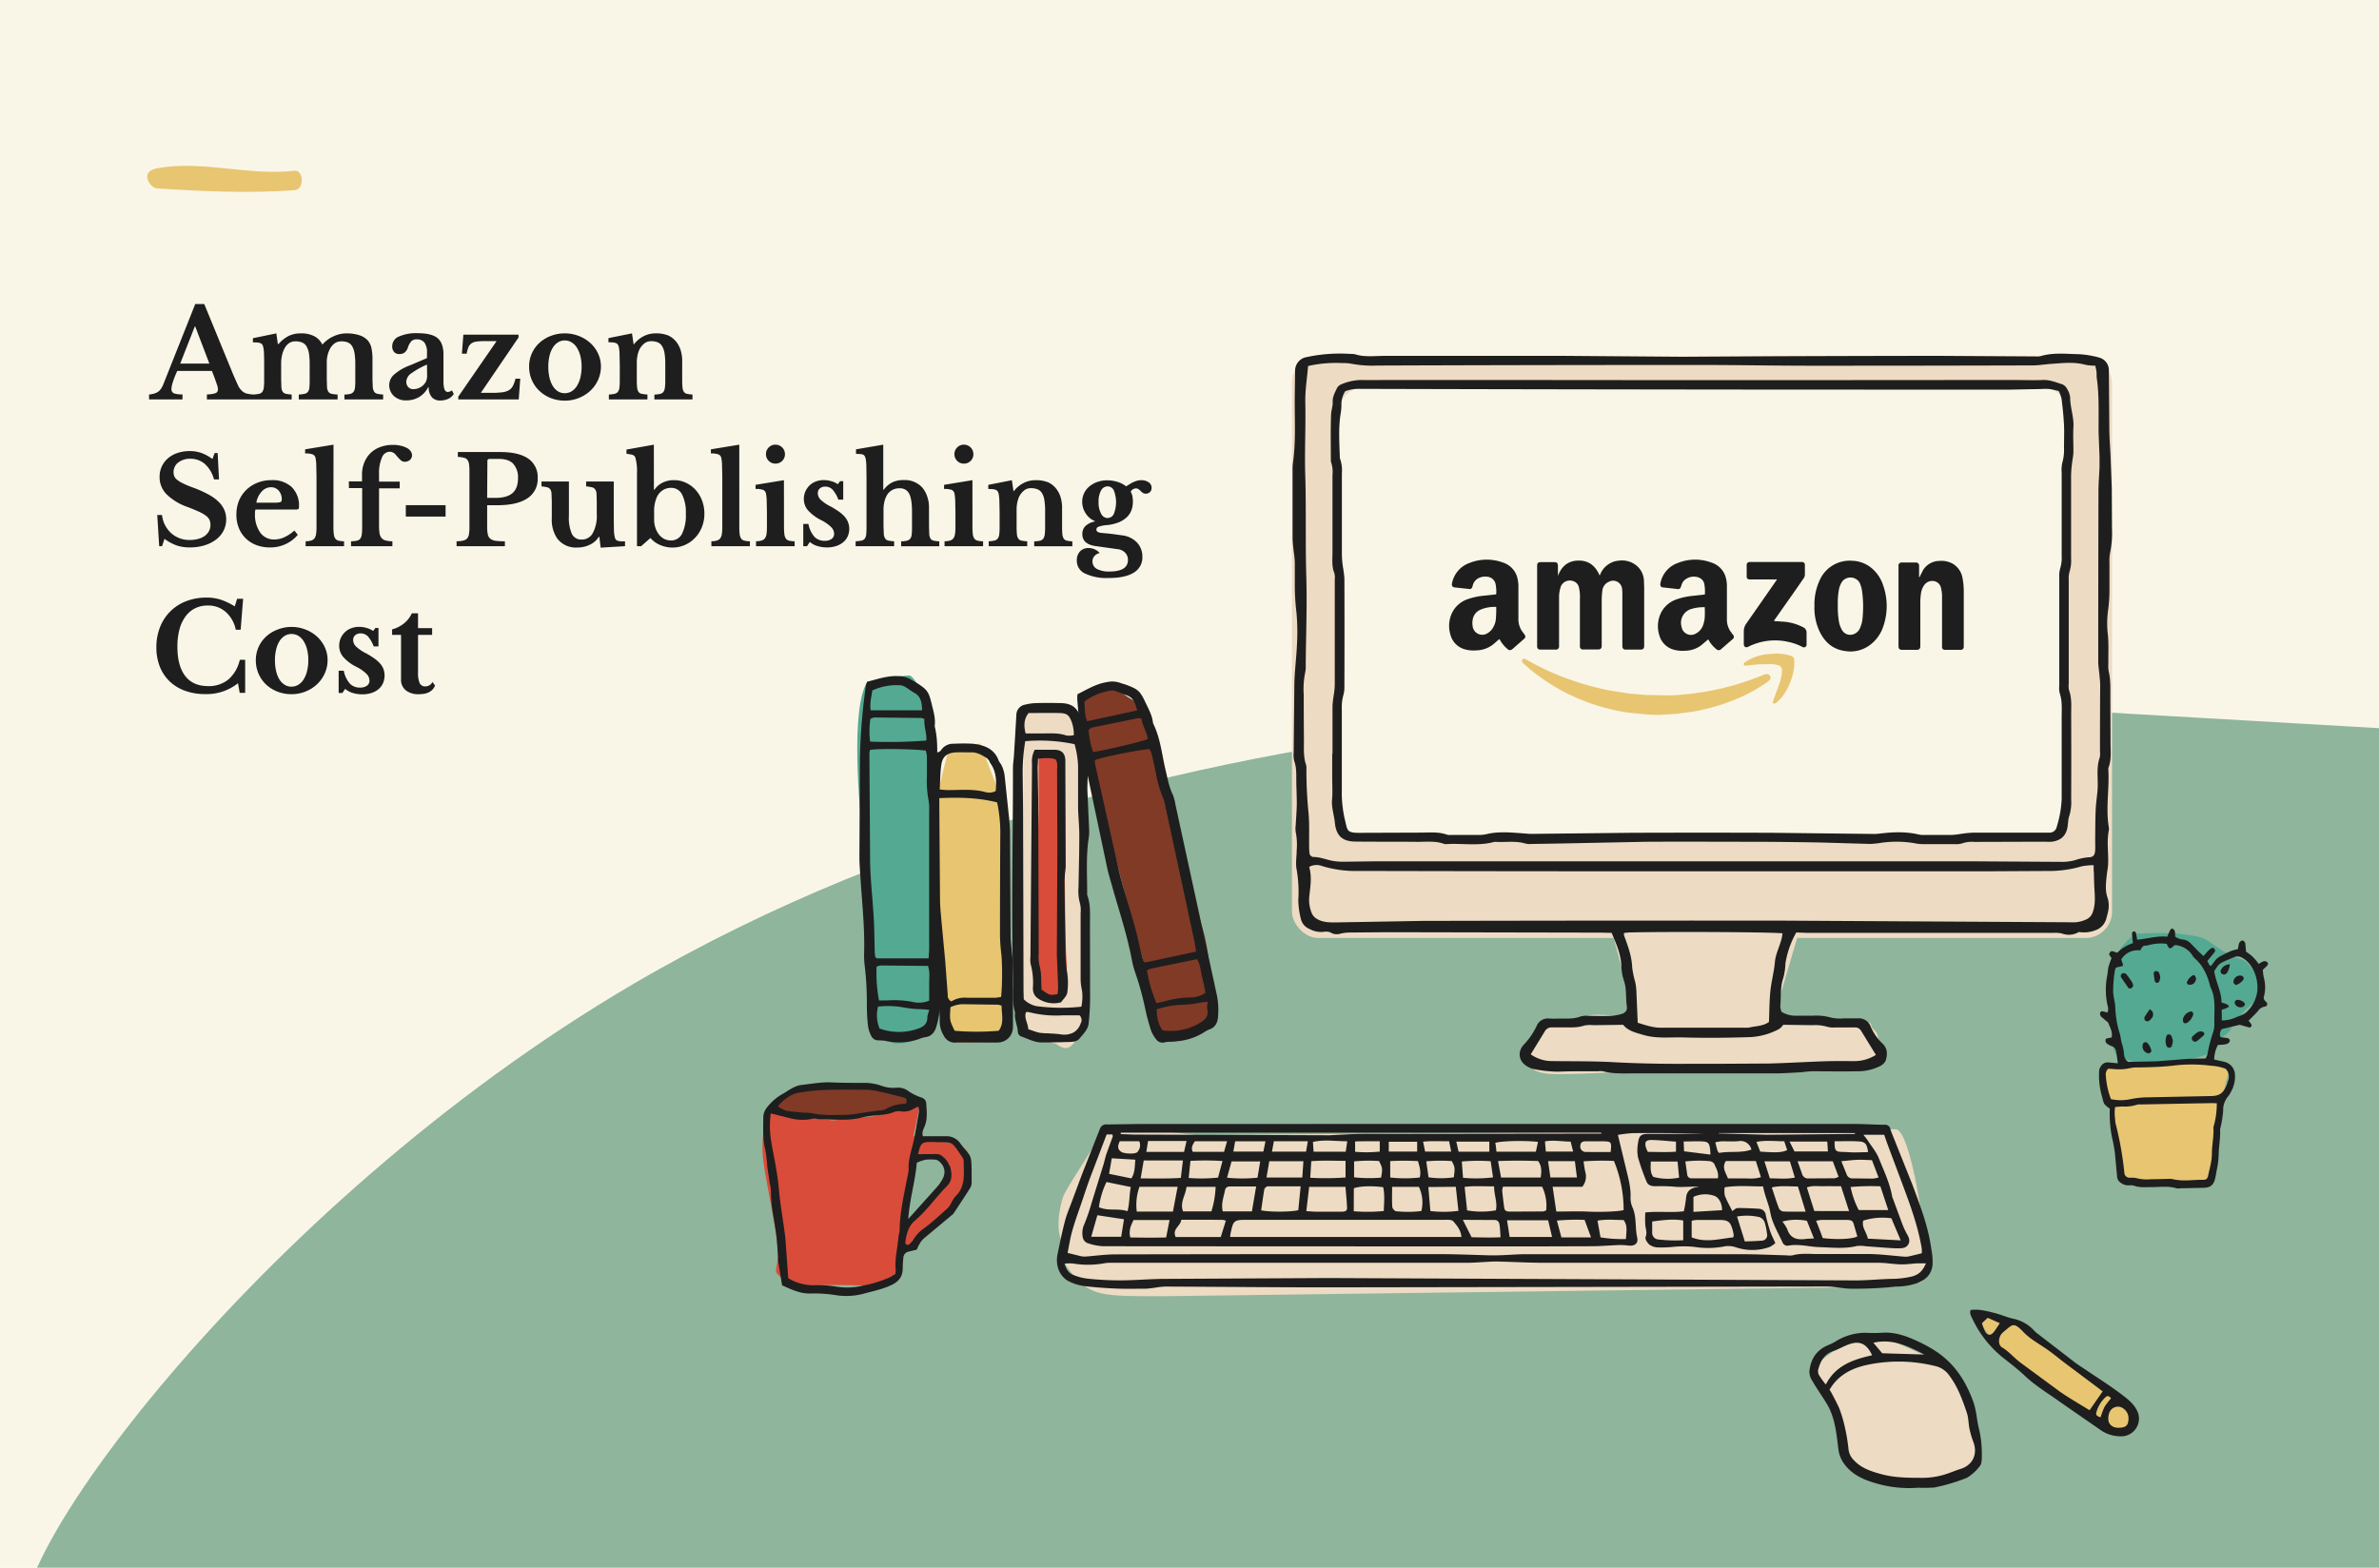 <svg xmlns="http://www.w3.org/2000/svg" viewBox="0 0 792 522"><style>.O{fill:#1e1e1e}.P{fill-rule:evenodd}.Q{fill:#e8c571}.R{fill:#eddbc3}</style><defs><clipPath id="A"><path d="M0 203h793.23v318.98H0z" fill="none"/></clipPath></defs><path d="M0 0h792v522H0z" fill="#faf6e7"/><g clip-path="url(#A)"><path d="M16.34 543.78c-2.18.15-4.79 0-6.42-1.35-16.34-13.54 73.59-140.27 201.16-214.95 182-106.55 418.3-94.15 471-91.38l146.7 8.48L824.59 537z" fill="#8fb59c"/></g><g class="O"><path d="M70.55 123.5H59q-1.92 4.32-1.92 6A1.46 1.46 0 0 0 58 131a8.6 8.6 0 0 0 2.75.32V133H49.62v-1.63a12 12 0 0 0 1.69-.32 4.8 4.8 0 0 0 1.26-.57 3.5 3.5 0 0 0 1-1 8 8 0 0 0 .77-1.44L65 101.23h3L77.76 125l1.45 3.26a6.2 6.2 0 0 0 1.26 1.81A3.8 3.8 0 0 0 82 131a13 13 0 0 0 2.27.36V133H68.88v-1.67a10 10 0 0 0 2.81-.4 1.28 1.28 0 0 0 .86-1.31 5 5 0 0 0-.29-1.46l-.77-2.2zM60 121.06h9.7L65 108.72h-.16z"/><path d="m93.6 126.27.08 2.69a3.1 3.1 0 0 0 .45 1.49 1.77 1.77 0 0 0 1.06.67 12 12 0 0 0 1.91.24V133H84.23v-1.63a13 13 0 0 0 2-.24 1.85 1.85 0 0 0 1.1-.65 3.1 3.1 0 0 0 .49-1.41 20 20 0 0 0 .12-2.46v-5q0-2.33-.06-3.87a10.3 10.3 0 0 0-.23-2.12 2.9 2.9 0 0 0-.3-.83 1.2 1.2 0 0 0-.57-.49 3.4 3.4 0 0 0-1-.25q-.61-.06-1.59-.06v-1.38L92 111l.49 3.54h.25a11 11 0 0 1 3.44-2.72 9.2 9.2 0 0 1 4-.82 9.3 9.3 0 0 1 4.44.94 6.13 6.13 0 0 1 2.64 2.69h.17A10.3 10.3 0 0 1 111 112a10.1 10.1 0 0 1 4.36-1 13.5 13.5 0 0 1 4.25.61 6.5 6.5 0 0 1 2.83 1.75 5.75 5.75 0 0 1 1.2 2.45A17.5 17.5 0 0 1 124 120v6.27l.1 2.65a3.36 3.36 0 0 0 .47 1.51 1.75 1.75 0 0 0 1.06.69 12 12 0 0 0 1.92.24V133h-12.89v-1.63a9 9 0 0 0 1.93-.22 1.9 1.9 0 0 0 1.1-.69 2.83 2.83 0 0 0 .49-1.41 22 22 0 0 0 .1-2.44v-5.34a22.6 22.6 0 0 0-.24-3.58 6.9 6.9 0 0 0-.78-2.36 3 3 0 0 0-1.4-1.28 5.3 5.3 0 0 0-2.14-.39 3.78 3.78 0 0 0-2.34.69 5.7 5.7 0 0 0-1.53 1.79 9.7 9.7 0 0 0-1.06 4.77v5.37l.08 2.65a3.25 3.25 0 0 0 .45 1.51 1.74 1.74 0 0 0 1.08.69 12.5 12.5 0 0 0 2 .24V133H99.47v-1.63a12.4 12.4 0 0 0 1.93-.24 1.94 1.94 0 0 0 1.1-.65 2.76 2.76 0 0 0 .49-1.41 23 23 0 0 0 .1-2.46v-5.34a22.6 22.6 0 0 0-.24-3.58 6.7 6.7 0 0 0-.8-2.36 3.1 3.1 0 0 0-1.44-1.28 5.7 5.7 0 0 0-2.24-.39 3.63 3.63 0 0 0-2.22.65 4.94 4.94 0 0 0-1.45 1.75 8.8 8.8 0 0 0-.81 2.24 11.8 11.8 0 0 0-.29 2.61zm48.55-7.04v-1.71a5.6 5.6 0 0 0-.84-3.44 3.07 3.07 0 0 0-2.59-1.08 2.4 2.4 0 0 0-1.79.63 6 6 0 0 0-1.14 2.1 3.6 3.6 0 0 1-1 1.58 2.75 2.75 0 0 1-1.85.57 2.22 2.22 0 0 1-1.75-.69 2.83 2.83 0 0 1-.61-2 3.44 3.44 0 0 1 2.14-3.1 14.14 14.14 0 0 1 6.45-1.14q4.56 0 6.52 1.65t1.95 5.52v8.92c0 2.31.46 3.46 1.39 3.46a2.22 2.22 0 0 0 1.42-.53l.61 1.18a3.93 3.93 0 0 1-1.77 1.61 6.1 6.1 0 0 1-2.71.59 3.54 3.54 0 0 1-2.85-1.14 4.8 4.8 0 0 1-1-3.22h-.21a8.25 8.25 0 0 1-3 3.22 8.34 8.34 0 0 1-4.28 1.1 5.75 5.75 0 0 1-4.11-1.45 4.92 4.92 0 0 1-1.55-3.76 4.66 4.66 0 0 1 1.59-3.36 16.6 16.6 0 0 1 5.29-3.08zm0 2.16a27.4 27.4 0 0 0-5.16 2.87 3.62 3.62 0 0 0-1.73 2.75 2.64 2.64 0 0 0 .65 1.87 2.16 2.16 0 0 0 1.63.69 4.9 4.9 0 0 0 1.84-.34 4.7 4.7 0 0 0 1.46-.92 4.1 4.1 0 0 0 1-1.36 4.2 4.2 0 0 0 .35-1.69zM172.69 133h-20.12v-.93l12.75-18.49h-3.75a24 24 0 0 0-2.85.14 3.94 3.94 0 0 0-1.77.61 2.9 2.9 0 0 0-1 1.28 10.6 10.6 0 0 0-.59 2.16h-1.59l.49-6.35h18.37v.94l-12.55 18.44h3.59a28 28 0 0 0 3.5-.18 5.9 5.9 0 0 0 2.24-.69 3.56 3.56 0 0 0 1.34-1.43 10.6 10.6 0 0 0 .86-2.42h1.59zM188 111a12.7 12.7 0 0 1 4.62.84 12.1 12.1 0 0 1 3.83 2.3 10.9 10.9 0 0 1 2.61 3.48 10.14 10.14 0 0 1 1 4.42 10.8 10.8 0 0 1-1 4.56 11.1 11.1 0 0 1-2.61 3.58 12.1 12.1 0 0 1-3.83 2.36 12.3 12.3 0 0 1-4.62.86 12.7 12.7 0 0 1-4.56-.83 11.8 11.8 0 0 1-3.79-2.35 10.8 10.8 0 0 1-2.56-3.6 11 11 0 0 1-.94-4.58 10.57 10.57 0 0 1 3.5-7.94 11.8 11.8 0 0 1 3.79-2.28A12.7 12.7 0 0 1 188 111m0 2.36a4.2 4.2 0 0 0-2.24.63 5.6 5.6 0 0 0-1.73 1.78 9.4 9.4 0 0 0-1.1 2.75 15 15 0 0 0-.39 3.56 15.7 15.7 0 0 0 .39 3.66 9.4 9.4 0 0 0 1.1 2.77 5.7 5.7 0 0 0 1.71 1.78 4.16 4.16 0 0 0 2.26.63 4.35 4.35 0 0 0 2.3-.63 5.45 5.45 0 0 0 1.77-1.8 9.4 9.4 0 0 0 1.14-2.79 14.5 14.5 0 0 0 .41-3.62 13.8 13.8 0 0 0-.41-3.54 9.4 9.4 0 0 0-1.14-2.75 5.45 5.45 0 0 0-1.77-1.8 4.35 4.35 0 0 0-2.3-.63m24 13a26 26 0 0 0 .1 2.62 3.3 3.3 0 0 0 .45 1.47 1.66 1.66 0 0 0 1.06.67 12 12 0 0 0 1.93.24V133H202.7v-1.63a12 12 0 0 0 1.9-.24 1.94 1.94 0 0 0 1.1-.65 3 3 0 0 0 .51-1.39 19 19 0 0 0 .12-2.44v-5.09l-.08-3.89a15 15 0 0 0-.21-2 3.2 3.2 0 0 0-.32-.87 1.32 1.32 0 0 0-.61-.53 3.8 3.8 0 0 0-1-.25c-.41 0-.93-.06-1.55-.06v-1.38l7.84-1.58.53 3.59h.16a9.6 9.6 0 0 1 3.18-2.65 8.64 8.64 0 0 1 4-.94 10.7 10.7 0 0 1 4.22.71 7.45 7.45 0 0 1 2.87 2.39 9.6 9.6 0 0 1 1.22 2.42 12.7 12.7 0 0 1 .53 4.09v5.75a26 26 0 0 0 .1 2.62 3.3 3.3 0 0 0 .45 1.47 1.64 1.64 0 0 0 1 .67 11.5 11.5 0 0 0 1.87.24V133h-12.68v-1.63a9 9 0 0 0 1.94-.22 1.93 1.93 0 0 0 1.08-.67 3.1 3.1 0 0 0 .48-1.41 17 17 0 0 0 .13-2.42v-5.55a20.4 20.4 0 0 0-.25-3.5 6.4 6.4 0 0 0-.79-2.3A3.1 3.1 0 0 0 219 114a5.6 5.6 0 0 0-2.24-.39 3.52 3.52 0 0 0-2.24.73 6.3 6.3 0 0 0-1.63 2 9 9 0 0 0-.63 1.89 11.3 11.3 0 0 0-.26 2.42zM52.35 171.48h1.58a9.7 9.7 0 0 0 3.1 6.09 9.1 9.1 0 0 0 6.23 2.22 10 10 0 0 0 2.77-.37 6.6 6.6 0 0 0 2.16-1 4.7 4.7 0 0 0 1.38-1.59 4.2 4.2 0 0 0 .49-2 4.3 4.3 0 0 0-.3-1.69 3.7 3.7 0 0 0-1.16-1.39 11.8 11.8 0 0 0-2.35-1.36q-1.48-.69-3.84-1.59a18.8 18.8 0 0 1-7-4.26 8.06 8.06 0 0 1-2.28-5.72 8.25 8.25 0 0 1 .73-3.5 8 8 0 0 1 2.06-2.73 9.4 9.4 0 0 1 3.18-1.77 12.6 12.6 0 0 1 4.09-.63 11.7 11.7 0 0 1 3.91.65 14.1 14.1 0 0 1 3.62 2l.74-2h1l.45 8.79h-1.67a10.4 10.4 0 0 0-3-5.11 7.2 7.2 0 0 0-4.81-1.77 6.43 6.43 0 0 0-4.09 1.24 4.08 4.08 0 0 0-1.34 4.56 3.3 3.3 0 0 0 1.06 1.28 10.8 10.8 0 0 0 2.11 1.24c.9.42 2 .89 3.47 1.41a38 38 0 0 1 4.86 2.22 14.8 14.8 0 0 1 3.3 2.4 8.8 8.8 0 0 1 1.9 2.71 8.4 8.4 0 0 1-.29 6.92 8.8 8.8 0 0 1-2.5 2.93 12.3 12.3 0 0 1-3.83 1.92 16.5 16.5 0 0 1-4.91.69 13.4 13.4 0 0 1-4.4-.67 15.7 15.7 0 0 1-4-2.18l-.82 2.44H53zm46.79 6.6a11.84 11.84 0 0 1-9.24 4.19 12.6 12.6 0 0 1-4.59-.79 10.25 10.25 0 0 1-3.52-2.24 10.1 10.1 0 0 1-2.28-3.44 11.7 11.7 0 0 1-.81-4.44 12.2 12.2 0 0 1 .85-4.63 10.7 10.7 0 0 1 2.45-3.62 11.2 11.2 0 0 1 3.71-2.38 12.6 12.6 0 0 1 4.7-.86 9.3 9.3 0 0 1 6.72 2.32 8.62 8.62 0 0 1 2.41 6.52c0 .43-.07.7-.21.79a2.45 2.45 0 0 1-1.14.15H85.05a3.7 3.7 0 0 0-.16 1.34 10.3 10.3 0 0 0 1.73 6.31 5.54 5.54 0 0 0 4.7 2.32 8 8 0 0 0 3.4-.77 13.2 13.2 0 0 0 3.28-2.2zm-7.9-10.71a7.3 7.3 0 0 0 2.1-.19c.31-.12.46-.41.46-.87a4.24 4.24 0 0 0-1-2.93 3.32 3.32 0 0 0-2.57-1.15 4.17 4.17 0 0 0-3.11 1.45 7.1 7.1 0 0 0-1.78 3.69zm19.76 7.81a22 22 0 0 0 .12 2.61 3.44 3.44 0 0 0 .49 1.51 1.82 1.82 0 0 0 1.06.71 8.5 8.5 0 0 0 1.87.22v1.63h-12.79v-1.63a7 7 0 0 0 1.85-.26 2.17 2.17 0 0 0 1.1-.73 3.2 3.2 0 0 0 .53-1.43 16.5 16.5 0 0 0 .14-2.34v-16.82l-.08-3.89a15 15 0 0 0-.21-2.1 1.73 1.73 0 0 0-.91-1.34 6.9 6.9 0 0 0-2.59-.33v-1.38l9.45-1.55zm5.12-14.9h4.4V158a10.5 10.5 0 0 1 .75-4 9.6 9.6 0 0 1 2.1-3.16 9.3 9.3 0 0 1 3.24-2 12 12 0 0 1 4.21-.71 11.2 11.2 0 0 1 2.55.27 8 8 0 0 1 2 .71 3.7 3.7 0 0 1 1.33 1.1 2.34 2.34 0 0 1 .47 1.38 2 2 0 0 1-.7 1.55 2.52 2.52 0 0 1-1.75.61 1.87 1.87 0 0 1-1.28-.49 18 18 0 0 1-1.65-1.79 2.9 2.9 0 0 0-1-.81 2.5 2.5 0 0 0-1.1-.25 2.86 2.86 0 0 0-2.56 2 12.8 12.8 0 0 0-.94 5.43v2.53h6.88v2.24h-6.88v12.49a14.5 14.5 0 0 0 .18 2.53 3.23 3.23 0 0 0 .7 1.55 2.7 2.7 0 0 0 1.36.79 9.7 9.7 0 0 0 2.2.26v1.63h-13.77v-1.63a9.4 9.4 0 0 0 2-.22 1.82 1.82 0 0 0 1.1-.69 3.2 3.2 0 0 0 .49-1.43 20 20 0 0 0 .12-2.46v-12.91h-4.4zM135.1 172v-3.79h13.24V172zm43.9-12.78a7.57 7.57 0 0 1-3.42 6.7q-3.42 2.29-9.94 2.3h-3.46v7.17a12 12 0 0 0 .21 2.5 2.5 2.5 0 0 0 .85 1.49 3.6 3.6 0 0 0 1.79.69 22.5 22.5 0 0 0 3.06.16v1.63H152v-1.63a10.4 10.4 0 0 0 2.2-.24 2.5 2.5 0 0 0 1.3-.69 2.75 2.75 0 0 0 .61-1.39 13 13 0 0 0 .17-2.32v-18.81a14 14 0 0 0-.15-2.3 2.9 2.9 0 0 0-.55-1.39 2 2 0 0 0-1.16-.69 13 13 0 0 0-2-.27v-1.62h14.08c4.12 0 7.25.73 9.37 2.2a7.4 7.4 0 0 1 3.13 6.51m-16.82 6.56h2.65q3.94 0 5.78-1.59c1.22-1.06 1.84-2.73 1.84-5a6.68 6.68 0 0 0-1.55-4.72c-1-1.12-2.65-1.67-4.85-1.67H163c-.49 0-.74.23-.74.69zm36.49 1.22-.08-2.59a2.8 2.8 0 0 0-.45-1.46 1.85 1.85 0 0 0-1.08-.7 14 14 0 0 0-1.93-.3v-1.63h9.2v12.34l.06 3.89a12 12 0 0 0 .23 2.1 3.3 3.3 0 0 0 .28.83 1.2 1.2 0 0 0 .53.49 3 3 0 0 0 1 .24q.63.06 1.65.06v1.59l-8.11.49-.44-3.62h-.17a6.94 6.94 0 0 1-3 2.64 9.5 9.5 0 0 1-4.27.94 7.74 7.74 0 0 1-6.64-3.09 11.13 11.13 0 0 1-1.75-6.72V167l-.09-2.63a2.86 2.86 0 0 0-.42-1.44 1.8 1.8 0 0 0-1-.68 13 13 0 0 0-1.92-.3v-1.63h9.13v11.48a13.15 13.15 0 0 0 1 6 3.44 3.44 0 0 0 3.26 1.85 4.09 4.09 0 0 0 3.71-2.2 12 12 0 0 0 1.3-6.23zm19.02-3.91h.16a7.1 7.1 0 0 1 2.73-2.38 8.3 8.3 0 0 1 3.79-.84 9.2 9.2 0 0 1 4 .88 10.1 10.1 0 0 1 3.22 2.38 11.2 11.2 0 0 1 2.14 3.54 12.3 12.3 0 0 1 .77 4.36 11.8 11.8 0 0 1-.84 4.5 10.9 10.9 0 0 1-2.28 3.56 10.4 10.4 0 0 1-3.38 2.37 10 10 0 0 1-4.09.85 10.3 10.3 0 0 1-4.21-.87 8.45 8.45 0 0 1-3.16-2.31l-3.09 2.73h-1.39v-24.23a17.5 17.5 0 0 0-.53-5.25 2.5 2.5 0 0 0-.28-.49 1.34 1.34 0 0 0-.47-.35 4.4 4.4 0 0 0-.84-.24l-1.38-.22v-1.39l9.12-1.63zm.08 9.86a8.6 8.6 0 0 0 .43 2.78 7.1 7.1 0 0 0 1.16 2.22 5.2 5.2 0 0 0 1.75 1.47 4.84 4.84 0 0 0 2.24.53 4 4 0 0 0 3.71-2.24 13.74 13.74 0 0 0 1.26-6.6 13.44 13.44 0 0 0-1.24-6.45 4 4 0 0 0-3.73-2.22 4.93 4.93 0 0 0-2.71.79 5.3 5.3 0 0 0-1.93 2.22 11.3 11.3 0 0 0-.94 4.93zm28.35 2.23a22 22 0 0 0 .12 2.61 3.3 3.3 0 0 0 .49 1.51 1.76 1.76 0 0 0 1.06.71 8.5 8.5 0 0 0 1.87.22v1.63h-12.83v-1.63a6.8 6.8 0 0 0 1.85-.26 2.08 2.08 0 0 0 1.1-.73 3.1 3.1 0 0 0 .53-1.43 15 15 0 0 0 .15-2.34v-16.82l-.09-3.89a16 16 0 0 0-.2-2.1 1.71 1.71 0 0 0-.92-1.34 6.9 6.9 0 0 0-2.58-.33v-1.38l9.45-1.55zm14.88 0a22 22 0 0 0 .12 2.61 3.44 3.44 0 0 0 .49 1.51 1.82 1.82 0 0 0 1.06.71 8.5 8.5 0 0 0 1.87.22v1.63H251.7v-1.63a7 7 0 0 0 1.85-.26 2.17 2.17 0 0 0 1.1-.73 3.2 3.2 0 0 0 .53-1.43 16.5 16.5 0 0 0 .14-2.34v-5l-.08-3.89a18 18 0 0 0-.2-2.1 1.76 1.76 0 0 0-.92-1.34 6.9 6.9 0 0 0-2.59-.33v-1.38l9.45-1.55zm-6-23.94a3.07 3.07 0 0 1 .92-2.26 3 3 0 0 1 2.22-.92 3.14 3.14 0 0 1 3.18 3.18 3 3 0 0 1-.92 2.22 3.06 3.06 0 0 1-2.26.91 3.12 3.12 0 0 1-3.14-3.13m13.68 30.62h-1.26v-7.41h1.71a9.1 9.1 0 0 0 2 4.28 4.53 4.53 0 0 0 3.38 1.34 3.8 3.8 0 0 0 2.34-.63 2 2 0 0 0 .84-1.73 3.24 3.24 0 0 0-1-2.22 13.1 13.1 0 0 0-3.3-2.3 14.8 14.8 0 0 1-4.44-3.32 5.77 5.77 0 0 1-1.34-3.73 6.1 6.1 0 0 1 .51-2.5 6.5 6.5 0 0 1 1.38-2 6.1 6.1 0 0 1 2.1-1.32 7.4 7.4 0 0 1 2.65-.47 8.6 8.6 0 0 1 2.5.37 7.2 7.2 0 0 1 2.18 1l.73-1h1.06v6.15h-1.62a10.4 10.4 0 0 0-1.93-3.34 3.26 3.26 0 0 0-2.42-1 2.6 2.6 0 0 0-1.82.61 2.12 2.12 0 0 0-.67 1.63 3.05 3.05 0 0 0 1 2.16 13.8 13.8 0 0 0 3.32 2.24 27 27 0 0 1 2.81 1.75 10.6 10.6 0 0 1 1.91 1.73 6.18 6.18 0 0 1 .9 6.46 5.5 5.5 0 0 1-1.51 1.95 7.1 7.1 0 0 1-2.34 1.26 9.6 9.6 0 0 1-3 .45 11 11 0 0 1-3.26-.47 6.4 6.4 0 0 1-2.49-1.36zm25.45-6.68.1 2.63a3.4 3.4 0 0 0 .45 1.49 1.64 1.64 0 0 0 1.06.69 12 12 0 0 0 1.93.24v1.63h-12.82v-1.63a13 13 0 0 0 1.95-.24 1.82 1.82 0 0 0 1.1-.65 3 3 0 0 0 .47-1.41 23 23 0 0 0 .1-2.46v-16.74l-.06-3.85a14 14 0 0 0-.22-2.13 3.7 3.7 0 0 0-.29-.84 1.2 1.2 0 0 0-.51-.49 2.6 2.6 0 0 0-.93-.24c-.4 0-.89-.06-1.49-.06v-1.51l9.08-1.55v15h.16a8 8 0 0 1 2.83-2.44 8.4 8.4 0 0 1 3.77-.78 7.91 7.91 0 0 1 6.19 2.45 9 9 0 0 1 1.67 3 10.6 10.6 0 0 1 .61 3.6v6.31l.08 2.67a3.16 3.16 0 0 0 .43 1.47 1.66 1.66 0 0 0 1 .67 12 12 0 0 0 1.91.24v1.63H300v-1.63a9 9 0 0 0 1.93-.22 2 2 0 0 0 1.1-.67 2.76 2.76 0 0 0 .49-1.41 23 23 0 0 0 .1-2.46v-5c0-2.88-.31-4.91-.94-6.11a3.32 3.32 0 0 0-3.21-1.79 4.69 4.69 0 0 0-3.87 1.79 7.2 7.2 0 0 0-1.08 2.32 11.5 11.5 0 0 0-.39 3.1zm29.61 0a22 22 0 0 0 .12 2.61 3.3 3.3 0 0 0 .49 1.51 1.8 1.8 0 0 0 1.06.71 8.5 8.5 0 0 0 1.87.22v1.63h-12.83v-1.63a7 7 0 0 0 1.86-.26 2.17 2.17 0 0 0 1.1-.73 3.2 3.2 0 0 0 .52-1.43 15 15 0 0 0 .15-2.34v-5l-.08-3.89a17 17 0 0 0-.21-2.1 1.73 1.73 0 0 0-.91-1.34 6.9 6.9 0 0 0-2.59-.33v-1.38l9.45-1.55zm-6-23.94a3.07 3.07 0 0 1 .92-2.26 3 3 0 0 1 2.22-.92 3.13 3.13 0 0 1 3.17 3.18 3 3 0 0 1-.91 2.22 3.08 3.08 0 0 1-2.26.91 3.12 3.12 0 0 1-3.14-3.13m20.7 23.99a26 26 0 0 0 .1 2.62 3.3 3.3 0 0 0 .45 1.47 1.66 1.66 0 0 0 1.06.67 12 12 0 0 0 1.93.24v1.63h-12.83v-1.63a12 12 0 0 0 1.9-.24 1.94 1.94 0 0 0 1.1-.65 3 3 0 0 0 .51-1.39 19 19 0 0 0 .12-2.44v-5.09l-.08-3.89a15 15 0 0 0-.21-2 3.2 3.2 0 0 0-.32-.87 1.32 1.32 0 0 0-.61-.53 3.3 3.3 0 0 0-1-.24 13 13 0 0 0-1.55-.07v-1.38l7.86-1.55.53 3.59h.16a9.6 9.6 0 0 1 3.18-2.65 8.7 8.7 0 0 1 4-.94 10.7 10.7 0 0 1 4.22.71 7.4 7.4 0 0 1 2.87 2.39 9.2 9.2 0 0 1 1.22 2.42 12.7 12.7 0 0 1 .53 4.09v5.75a26 26 0 0 0 .1 2.62 3.3 3.3 0 0 0 .45 1.47 1.64 1.64 0 0 0 1 .67 11.5 11.5 0 0 0 1.87.24v1.63h-12.7v-1.63a9 9 0 0 0 1.94-.22 1.93 1.93 0 0 0 1.08-.67 3.2 3.2 0 0 0 .49-1.41 19 19 0 0 0 .12-2.42V170a20.4 20.4 0 0 0-.25-3.5 6.2 6.2 0 0 0-.79-2.3 3.1 3.1 0 0 0-1.45-1.26 5.6 5.6 0 0 0-2.24-.39 3.52 3.52 0 0 0-2.24.73 6.5 6.5 0 0 0-1.63 2 9 9 0 0 0-.63 1.89 11.3 11.3 0 0 0-.26 2.43zm28.43 2.23 1.93.17 1.59.18 1.51.21 1.6.22a8.15 8.15 0 0 1 5 2.38 6.74 6.74 0 0 1 1.81 4.79 5.83 5.83 0 0 1-2.85 5.25c-1.9 1.2-4.69 1.79-8.39 1.79a16.8 16.8 0 0 1-7.84-1.48 4.62 4.62 0 0 1-2.74-4.22 4.27 4.27 0 0 1 1.1-3.2 3.77 3.77 0 0 1 2.76-1.08 5.25 5.25 0 0 1 2.06.43 4.56 4.56 0 0 1 1.69 1.24 3.07 3.07 0 0 0-1.73 1 2.55 2.55 0 0 0-.67 1.77 2.78 2.78 0 0 0 1.44 2.51 8.4 8.4 0 0 0 4.26.87q6.11 0 6.11-3.87a3.42 3.42 0 0 0-.92-2.38 4.1 4.1 0 0 0-2.62-1.2l-7.13-1c-3-.4-4.52-1.75-4.52-4a3.67 3.67 0 0 1 1.08-2.73 6 6 0 0 1 3.07-1.46v-.17a5.8 5.8 0 0 1-1.69-1 7.7 7.7 0 0 1-1.32-1.51 7.3 7.3 0 0 1-.88-1.85 7.1 7.1 0 0 1-.3-2.06 6.6 6.6 0 0 1 2.38-5.09 8.6 8.6 0 0 1 2.65-1.49 9.6 9.6 0 0 1 3.32-.55 11.4 11.4 0 0 1 3.42.53 8.7 8.7 0 0 1 2.85 1.47l1.63-1a10 10 0 0 1 1.28-.61 7 7 0 0 1 1.08-.33 5.4 5.4 0 0 1 1-.1 4.18 4.18 0 0 1 2.5.69 2.18 2.18 0 0 1 1 1.84 1.93 1.93 0 0 1-.53 1.4 1.83 1.83 0 0 1-1.39.55 1.66 1.66 0 0 1-1-.26 6 6 0 0 1-.72-.61 5 5 0 0 0-.71-.61 1.6 1.6 0 0 0-1-.27 2.09 2.09 0 0 0-1.62 1.1 4.9 4.9 0 0 1 .57 1.49 10 10 0 0 1 .16 1.85 8 8 0 0 1-.49 2.85 6.2 6.2 0 0 1-1.53 2.3 8.6 8.6 0 0 1-2.66 1.69 13.9 13.9 0 0 1-4 .94 10.4 10.4 0 0 0-2.7.53 1 1 0 0 0-.76 1c-.01.63.63.99 1.86 1.09m1.95-5a2.24 2.24 0 0 0 2-1.39 10.68 10.68 0 0 0 0-7.76 2.29 2.29 0 0 0-2.08-1.36 2.46 2.46 0 0 0-2.2 1.39 7.47 7.47 0 0 0-.81 3.78 7.7 7.7 0 0 0 .83 3.89 2.5 2.5 0 0 0 2.26 1.49zM78.94 199.38h2l-.82 10.3h-1.63a10.74 10.74 0 0 0-3.32-5.91 8.72 8.72 0 0 0-6-2.15 9.24 9.24 0 0 0-4.28.95 8.9 8.9 0 0 0-3.16 2.73 13 13 0 0 0-2 4.32 22.3 22.3 0 0 0-.67 5.72q0 6.32 2.58 9.71c1.73 2.27 4.27 3.4 7.64 3.4a10.24 10.24 0 0 0 6.74-2.2 12.16 12.16 0 0 0 3.81-6.55h1.79v11H79.8l-.57-3.21a16.8 16.8 0 0 1-10.88 3.62 19.6 19.6 0 0 1-6.72-1.1 14.55 14.55 0 0 1-5.13-3.11 13.9 13.9 0 0 1-3.28-4.9 17.2 17.2 0 0 1-1.16-6.44 18.2 18.2 0 0 1 1.22-6.76 15.07 15.07 0 0 1 8.72-8.63 18.6 18.6 0 0 1 6.82-1.2 15.1 15.1 0 0 1 4.64.69 22 22 0 0 1 4.69 2.24zM97 208.74a12.7 12.7 0 0 1 4.62.84 12.1 12.1 0 0 1 3.83 2.3 10.9 10.9 0 0 1 2.61 3.48 10.14 10.14 0 0 1 1 4.42 10.7 10.7 0 0 1-1 4.56 11.1 11.1 0 0 1-2.61 3.58 12.1 12.1 0 0 1-3.83 2.37 12.5 12.5 0 0 1-4.62.85 12.7 12.7 0 0 1-4.56-.83 11.8 11.8 0 0 1-3.77-2.31 10.8 10.8 0 0 1-2.56-3.6 11 11 0 0 1-.94-4.58 10.57 10.57 0 0 1 3.5-7.94 11.8 11.8 0 0 1 3.79-2.28 12.7 12.7 0 0 1 4.54-.86m0 2.36a4.1 4.1 0 0 0-2.24.64 5.4 5.4 0 0 0-1.73 1.77 9.4 9.4 0 0 0-1.1 2.75 15 15 0 0 0-.39 3.56 15.7 15.7 0 0 0 .39 3.66 9.4 9.4 0 0 0 1.1 2.77 5.6 5.6 0 0 0 1.73 1.75 4.16 4.16 0 0 0 2.26.63 4.35 4.35 0 0 0 2.3-.63 5.26 5.26 0 0 0 1.77-1.8 9.4 9.4 0 0 0 1.14-2.79 14.5 14.5 0 0 0 .41-3.62 14 14 0 0 0-.41-3.54 9.4 9.4 0 0 0-1.14-2.75 5.2 5.2 0 0 0-1.77-1.79 4.27 4.27 0 0 0-2.32-.61m17 19.63h-1.26v-7.41h1.71a9.1 9.1 0 0 0 2 4.28 4.5 4.5 0 0 0 3.38 1.34 3.83 3.83 0 0 0 2.34-.63 2 2 0 0 0 .83-1.73 3.22 3.22 0 0 0-1-2.22 13.1 13.1 0 0 0-3.3-2.3 14.6 14.6 0 0 1-4.44-3.32 5.72 5.72 0 0 1-1.34-3.73 6.1 6.1 0 0 1 .5-2.5 6.3 6.3 0 0 1 1.39-2 6 6 0 0 1 2.1-1.32 7.3 7.3 0 0 1 2.64-.47 8.7 8.7 0 0 1 2.51.37 7.3 7.3 0 0 1 2.18 1l.73-1H126v6.15h-1.59a10.4 10.4 0 0 0-1.93-3.34 3.3 3.3 0 0 0-2.43-1 2.58 2.58 0 0 0-1.81.61 2.09 2.09 0 0 0-.67 1.63 3.05 3.05 0 0 0 1 2.16 13.8 13.8 0 0 0 3.32 2.24 29 29 0 0 1 2.81 1.75 11 11 0 0 1 1.91 1.73 6.2 6.2 0 0 1 1.08 1.83 6.52 6.52 0 0 1-.18 4.63 5.64 5.64 0 0 1-1.51 2 7.1 7.1 0 0 1-2.34 1.26 9.7 9.7 0 0 1-3 .45 11 11 0 0 1-3.26-.47 6.4 6.4 0 0 1-2.48-1.36zm16.54-19.34v-1.83a10.6 10.6 0 0 0 4.09-2.1 9.2 9.2 0 0 0 2.47-3.24h2.07v4.93h4.69v2.24h-4.69v12.5a8.5 8.5 0 0 0 .55 3.59 1.94 1.94 0 0 0 1.86 1.06 2.61 2.61 0 0 0 2.4-1.47l.85 1.18q-1.14 2.9-5.37 2.89a6.63 6.63 0 0 1-4.38-1.3 4.49 4.49 0 0 1-1.57-3.67v-14.78z"/></g><path d="M97.93 56.85C82.59 58.6 67.59 53.3 52.43 56c-6.34 1.11-2.29 6.59-.33 6.72 15.33 1 30.72 1.72 46.07.6 3.24-.32 2.98-6.84-.24-6.47" class="Q"/><rect x="430.1" y="118.61" width="273.04" height="193.71" rx="8.83" class="R"/><rect x="445.55" y="128.92" width="243.16" height="150.43" rx="8.83" fill="#faf6e7"/><path d="m534.16 301 6.43 23.8c.79 4.01 3.88 10.2.78 12.26s-8.6.14-12.54 1.1-16.3 3-16.3 4.05-3.1 7.21-3.1 9.27-2.06 6.18 9.28 6.18 17.51-1 40.18-1h53.58c9.27 0 11.33-1 12.36-3.09s1.38-8.81-.85-10.59.85-2.8-5.33-2.8-28.85 1-28.85 1l10.3-35zm-165.61 73.38c-4.36 7.76-13.63 21.15-14.67 24.25s-2.38 9.73-.67 14.14-2 4.47 4 11.65 10.12 7.18 29.7 7.18l244.31-3.18c8.12-1.98 9.84.83 10-7.78S636.2 376 631.05 376l-232.6 2z" class="P R"/><path d="M598 310.48a30.8 30.8 0 0 0-3.61 10.32 21 21 0 0 1-.71 4.83c-1.07 3.07-.69 6.24-1 9.35a6 6 0 0 0 .42 1.93 9 9 0 0 0 5.13 1.28h5.25a18.5 18.5 0 0 1 6.21.66 14 14 0 0 0 4.16.23h4.55a4.22 4.22 0 0 1 4.41 2.8 16.85 16.85 0 0 0 4 5.68c1.66 1.66 1.53 3.61 1 5.52a4 4 0 0 1-1.92 1.89 16.7 16.7 0 0 1-7.73 1.73c-4.89.09-9.79 0-14.69 0-1.5 0-3 .27-4.5.36-2.68.14-5.36.34-8 .34h-47.58c-3.25 0-6.54.17-9.74-.7a6.4 6.4 0 0 0-1.75 0c-4.43 0-8.87-.05-13.29.13a43 43 0 0 1-8-.87 6.2 6.2 0 0 1-1.93-.76c-3-1.54-3.67-4.77-1.48-7.27a23.6 23.6 0 0 0 4.35-6.27 4 4 0 0 1 4.22-2.52c1.39.09 2.8 0 4.19 0 2.09 0 4.18.12 6.21-.69a8.2 8.2 0 0 1 2.77-.21c2.33 0 4.67.09 7 0a17 17 0 0 0 3.76-.58c1.38-.37 2.1-1.22 1.91-2.51-.45-2.88 0-5.83-1-8.67a17 17 0 0 1-.83-4.81c-.14-3.94-1.7-7.4-3.25-11.07-1.47 0-2.86-.07-4.25-.07l-70.33-.14-12.92.11a13 13 0 0 0-2.76.37 4 4 0 0 1-3.33-.39 3.8 3.8 0 0 0-2.33-.2 8.2 8.2 0 0 1-4.72-1 4.75 4.75 0 0 1-2.82-3.36 27 27 0 0 1-.85-6.2 43.2 43.2 0 0 0-.53-10.08c-.46-2.11 0-4.41 0-6.62a21 21 0 0 0-.32-5.92 8.2 8.2 0 0 1 0-2.42c.11-2.32.32-4.64.35-7 0-2.56-.13-5.13-.17-7.69 0-2.21.1-4.41-.67-6.57a8.2 8.2 0 0 1-.2-2.77l.23-23.09c.12-4.53.73-9.05.9-13.58a71 71 0 0 0-.21-10.11 76 76 0 0 1-.54-8.37v-8.05c0-1.61-.32-3.22-.48-4.84-.11-1.16-.26-2.32-.26-3.48v-22.39a16.6 16.6 0 0 1 .1-2.45c1.09-7.66.51-15.37.63-23.06l.11-8a4.56 4.56 0 0 1 3.79-4.32 52.4 52.4 0 0 1 14.55-1.07 7 7 0 0 1 1.74.15c3.2 1 6.47.5 9.72.5h59.83l39.19.31 30.09-.18q27.47-.11 54.94-.14l32.54.2a6 6 0 0 0 1.74-.09c4.23-1.28 8.57-.73 12.86-.66a31.6 31.6 0 0 1 6.84 1.17 4.32 4.32 0 0 1 3.08 4.16l.15 19.24c0 3.14.28 6.28.41 9.42l.4 10.49.07 13.65a32 32 0 0 1-.63 8 13 13 0 0 0-.21 3.13v9.8a51 51 0 0 1-.41 5.92 31.4 31.4 0 0 0-.16 8c.38 3.33.16 6.74.21 10.11a11 11 0 0 0 .09 2.44c.76 3.1.54 6.26.57 9.4l.07 14.69c0 2.67.33 5.37-.67 8a1.46 1.46 0 0 0-.07.69c.38 6.29-.87 12.58.1 18.86a4.1 4.1 0 0 1 .07 1.39c-.75 3.6-.11 7.21-.23 10.82 0 1.38-.33 2.75-.47 4.13-.26 2.54-.6 5.09.3 7.57a8.73 8.73 0 0 1 .15 4.48c-.13.79-.41 1.56-.58 2.35a5.7 5.7 0 0 1-3 3.65 2 2 0 0 1-.33.12 10.55 10.55 0 0 1-5.82.71 6.52 6.52 0 0 1-5.71.48 10 10 0 0 0-2.78-.19h-81.95zM435.48 121.87c-.35 4.15-1 8.1-.93 12 .19 8.28-.28 16.54 0 24.82.32 11.07 0 22.15.33 33.22.29 9.78-.1 19.58-.19 29.37a10 10 0 0 1-.14 2.44 28 28 0 0 0-.52 7.65q0 7.52.07 15c0 2.78-.23 5.6.71 8.31a4 4 0 0 1 .11 1.39 141 141 0 0 0 .71 14.65c.33 3.59.15 7.22.2 10.83a20 20 0 0 0 .11 2.44 1.43 1.43 0 0 0 1.37 1.36c2 0 3.86.74 5.77 1.18a20.6 20.6 0 0 0 4.51.39l9.8-.13H656.8l29.38.18a16.7 16.7 0 0 0 4.83-.62 17 17 0 0 1 4.4-.9c1.44-.05 2-.72 2.1-2.26.07-1.16 0-2.33 0-3.5.06-3.72 0-7.46.24-11.18.17-2.43.63-4.83.62-7.29 0-3-.38-6.06.66-9a6.6 6.6 0 0 0 .08-2.09q0-11 .07-22c0-1-.13-2.08-.22-3.13-.14-1.61-.43-3.23-.43-4.85q0-28.32.08-56.66c0-2.67.25-5.35.35-8V152l-.31-8c-.05-6.05.26-12.12-.61-18.15-.1-.69 0-1.4-.09-2.09s-.25-1.32-.38-2a19 19 0 0 1-3.27-.29c-3.8-1.06-7.62-.57-11.44-.31-2.09.14-4.17.51-6.26.51q-36.9.11-73.81.1c-12.48 0-25-.26-37.43-.25q-53.35 0-106.7.19a38.2 38.2 0 0 1-9.05-.65 15 15 0 0 0-2.78-.17 42.2 42.2 0 0 0-11.35.98M697 288.08a20 20 0 0 0-4 .38 38.4 38.4 0 0 1-11.41 1.54l-20.29.11H552.53q-50 0-100-.12a38.1 38.1 0 0 1-12.41-1.64 5.1 5.1 0 0 0-4.28.3c.92 3.1.45 6.22.09 9.34a11.7 11.7 0 0 0 .81 6.16 4 4 0 0 0 1.27 1.55c2 1.4 4.39 1.47 6.73 1.43l28.67-.5q60-.14 120-.09l95.82.54a10.46 10.46 0 0 0 5.43-1 3.9 3.9 0 0 0 2-2.25c.94-2.5.78-5 .62-7.59-.12-1.85-.15-3.7-.2-5.56-.08-.68-.08-1.36-.08-2.6m-151.78 52.46c2.57.79 5 1.64 7.54 1.64h29a2 2 0 0 0 .35 0c2.3-.58 4.83-.44 6.8-1.92.14-3.54.13-6.91.47-10.24s1.22-6.4 1.5-9.62c.28-3.38 2.25-6.28 2.53-9.64-3.55-.41-37-.6-50.75-.29-.67 0-1.34.12-2 .18a2.4 2.4 0 0 0 0 .81c1.29 3.48 2.59 6.94 2.72 10.74a32 32 0 0 0 1 4.76 20 20 0 0 1 .38 2.76zm-35.62 10.51a12.17 12.17 0 0 0 7.26 2.25c6.53.09 13.07 0 19.58.33 8.38.47 16.76.63 25.16.58h9.79l17.48-.1c6.17-.15 12.34-.54 18.5-.74 3.38-.11 6.77-.06 10.14-.06a13.3 13.3 0 0 0 7-2.07l-5-8.14a2.29 2.29 0 0 0-2.12-1h-6.3a8.1 8.1 0 0 1-2.76-.22 14 14 0 0 0-4.83-.53l-9.83-.14a5.7 5.7 0 0 1-1.32 1.37 22.6 22.6 0 0 1-9.64 2.74c-7.45.24-14.92.32-22.37.11-4.39-.12-8.84.46-13.18-.82-2.54-.75-5.15-1.32-6.79-3.39l-9.9.13a10.4 10.4 0 0 0-3.12.13c-2.4.83-4.83.56-7.26.61h-3.5a2.5 2.5 0 0 0-2.3 1.3zM443.61 251v-16.09a42 42 0 0 1 .52-4.13 26 26 0 0 0 .23-2.77v-35a6.2 6.2 0 0 0-.1-2.08c-1-2.37-.65-4.83-.66-7.26v-25.54a9.86 9.86 0 0 0-.54-4.47c0-5.24-.13-10.48.08-15.71.05-1.32.59-2.7.53-4.1-.08-1.73.75-3.17 1.43-4.63a2.94 2.94 0 0 1 1.55-1.3 17.7 17.7 0 0 1 6.77-1.4c3.15.09 6.3 0 9.45 0q46.36 0 92.72.06 57.21 0 114.42-.06c3.39 0 6.77.15 10.15 0 2.3-.07 4.33.79 6.42 1.45a3 3 0 0 1 1.49 1.38 6.6 6.6 0 0 1 1.1 2.91c0 3.39 1.31 6.61 1.1 10-.16 2.67 0 5.36 0 8 0 1.39-.33 2.76-.48 4.14a38 38 0 0 0-.3 3.82v27.64a12.4 12.4 0 0 1-.51 4.48 8.1 8.1 0 0 0-.27 2.76v34.64a6.2 6.2 0 0 0 .1 2.08c1 2.72.7 5.53.71 8.31q.06 14 0 28a15.5 15.5 0 0 1-.62 5.51c-.55 1.49-.32 3.16-.84 4.77-.82 2.51-2.54 3.47-4.86 3.84a16.5 16.5 0 0 1-2.44 0l-23.45.07a10.4 10.4 0 0 0-4.13.5 6.6 6.6 0 0 1-2.41.24h-10.85a15 15 0 0 1-2.75-.34 36.3 36.3 0 0 0-10.77-.12 31 31 0 0 1-3.8.4l-16.43-.48q-10.32-.19-20.64-.24c-12.59 0-25.19-.08-37.79 0l-24.47.5q-6.64.13-13.3.23a6.9 6.9 0 0 1-2.08-.12c-3.21-1-6.49-.41-9.73-.57a2.7 2.7 0 0 0-.7 0c-5.17 1.41-10.44.45-15.65.72a2.6 2.6 0 0 1-1.05-.05c-2.93-1.09-6-.66-9-.69-6.77-.08-13.53 0-20.3-.09a11 11 0 0 1-3.08-.38c-2.91-.9-3.75-3.41-4-6s-1.16-4.95-.92-7.58c.22-2.43.05-4.89.05-7.34v-8zm241.78-120.79a30 30 0 0 0-3.11-.68 20 20 0 0 0-2.79 0l-10.15.2h-44.08q-38 0-75.91-.06-48.29-.06-96.56-.19a12.9 12.9 0 0 0-4.94.78 8.2 8.2 0 0 0-1.27 4.84 19 19 0 0 1-.34 3.11c-.69 4.75-.32 9.52-.19 14.29a.9.9 0 0 0 .11.33 11.9 11.9 0 0 1 .57 4.82v27.29a38 38 0 0 0 .34 3.81 35 35 0 0 1 .5 3.78q.06 17.83 0 35.68a10.4 10.4 0 0 1-.31 3.11 15.2 15.2 0 0 0-.55 4.83v26.59a40.3 40.3 0 0 0 1.06 10.36c.86 3.41.45 4.26 5.05 4.2l19.95-.07c3 0 6.06-.36 9 .7a4.3 4.3 0 0 0 1.39.07h9.09a11 11 0 0 0 2.43-.22c4-1 8.1-.62 12.16-.32 1 .07 2.09.2 3.13.19l32.88-.36q23.61-.09 47.23 0l33.23.38a16 16 0 0 0 2.09-.07c4.53-.56 9-.81 13.53.3a7.3 7.3 0 0 0 1.75.1h9.09a22 22 0 0 0 2.42-.25 40 40 0 0 1 4.48-.5h25.54a2.45 2.45 0 0 0 2.52-2 36 36 0 0 0 1.63-9.21v-27.29c0-2.67.25-5.35-.67-8a7.5 7.5 0 0 1-.13-2.43v-36a10 10 0 0 1 .31-3.1 12 12 0 0 0 .49-4.14v-27.64a11.3 11.3 0 0 1 .23-3.46 15 15 0 0 0 .54-4.83c0-2.57.12-5.14 0-7.7-.15-2.89-.44-5.77-.81-8.64a11.2 11.2 0 0 0-.93-2.6" class="O P"/><path d="M358.78 231.12c.51 6.18 10.81 46.36 10.81 47.39s11 41.39 11 41.39 4.41 23.53 5.44 25.59 6.19 2.06 9.28-1 8.24-4.12 8.24-9.28-1-19.22-3.07-25.58-18.48-73.36-21.62-75.42-8.24-5.15-8.24-5.15z" fill="#813a26"/><path d="M288.71 227c-5.67 9.23-2.58 42.2-1.55 51.47s1 53.58 3.09 59.76 5.57 9.15 7.94 9.21 6.49.07 9.58-4.05 4.1-6 4.62-13.31-1.53-85.61-2.56-90.76-5.15-14.42-7.21-14.42-13.91 2.1-13.91 2.1" fill="#54a992"/><path d="M288.71 227c3.5-.91 6.78-2.06 10.35-1.88a8.1 8.1 0 0 1 4.3 1.19c.57.39 1.22.67 1.8 1.05 3.43 2.22 4 2.84 4.94 6.76.56 2.35 1.33 4.72 1.12 7.21a2 2 0 0 0 0 .7c1.27 5.17.62 10.43.76 15.65.08 2.91-.09 5.82.61 8.69a15 15 0 0 1 .17 3.48l.1 65a25.2 25.2 0 0 1-1.1 6.84c-.49 1.8-1.54 3.4-3.77 3.66a9.2 9.2 0 0 0-2 .6 20.33 20.33 0 0 1-11.33.6 19 19 0 0 0-2.42-.15 2.58 2.58 0 0 1-2.21-1.5 10.6 10.6 0 0 1-1.06-3.29 62 62 0 0 1-.38-7.31 103 103 0 0 0-.74-12.9 29 29 0 0 1-.17-4.18c.23-8.53-.73-17-1.26-25.48-.13-2.09-.31-4.18-.31-6.28l.16-32.16a200 200 0 0 1 2-25.06 7.7 7.7 0 0 1 .44-1.24m20.44 92.11c.07-1.39.18-2.42.18-3.44v-45.76a16 16 0 0 0-.21-3.47 34.6 34.6 0 0 1-.54-8v-6.63a10 10 0 0 0-.38-1.89c-4.33-.57-16.44-.7-18.51-.23a4 4 0 0 0-.2.65 9 9 0 0 0-.05 1.05l.23 35.62c.13 6.28.86 12.54 1.22 18.81.21 3.6.21 7.21.31 10.82 0 .58.07 1.16.12 1.74a.9.9 0 0 0 .16.3c.06.1.13.19.29.42zm-17.32 2.71a49 49 0 0 0 .8 11.29h2.71a32.8 32.8 0 0 1 8.32.45 8.87 8.87 0 0 0 5.68-.38v-5.56c-.05-1.85.33-3.89-.4-6l-15.82-.15a5.4 5.4 0 0 0-1.29.39zm15.92-82.41a5.6 5.6 0 0 0-1.07-.35l-15.64-.17a3.9 3.9 0 0 0-1.28.51 27.6 27.6 0 0 0-.08 7.53 160 160 0 0 0 18.69-.36c.21-2.36-.83-4.65-.62-7.12zm1.64 96.85c-1.13-.11-1.81-.21-2.5-.23a36 36 0 0 1-6.18-.61 29 29 0 0 0-8.39-.26 11.46 11.46 0 0 0 .5 7.3 18.9 18.9 0 0 0 12.06.29c2.14-.66 3.91-1.46 3.85-4.14a9.7 9.7 0 0 1 .66-2.31zm-19.52-99.76H307c-.13-2.45-.32-4.58-2.64-5.82-1-.55-1.91-1.32-2.91-1.91a4 4 0 0 0-1.61-.59 19.26 19.26 0 0 0-9.44 1.72c-.29 2.24-.92 4.26-.53 6.64z" class="O P"/><path d="M316.08 248.57s-4.76 17.27-4.48 20.52.22 64.53 1.29 65.82 1.66 11.79 5.48 12.22 17.22-.61 17.22-2.67.67-71.29.33-72.22-9.61-24.64-9.61-24.64Z" class="Q"/><path d="M358.78 231.12c3.23-1.63 6.19-3.45 9.72-4a8.1 8.1 0 0 1 4.45.25c.64.27 1.34.4 2 .65 3.81 1.44 4.51 1.94 6.25 5.57 1 2.18 2.29 4.33 2.61 6.81a2.1 2.1 0 0 0 .18.67c2.33 4.79 2.81 10.07 4 15.15.69 2.82 1.15 5.7 2.44 8.36a15 15 0 0 1 .9 3.37l13.81 63.54a25.2 25.2 0 0 1 .37 6.91c-.1 1.87-.79 3.65-2.91 4.37a9 9 0 0 0-1.83 1 20.27 20.27 0 0 1-10.94 3 18 18 0 0 0-2.4.36 2.56 2.56 0 0 1-2.48-1 10.7 10.7 0 0 1-1.74-3 65 65 0 0 1-1.91-7.06 101 101 0 0 0-3.44-12.46 28 28 0 0 1-1.05-4c-1.57-8.38-4.3-16.45-6.6-24.64-.57-2-1.2-4-1.63-6.07l-6.64-31.47a203 203 0 0 1-3.32-24.93 8 8 0 0 1 .16-1.38m39.41 85.72c-.22-1.37-.33-2.39-.55-3.4q-4.8-22.37-9.62-44.73a16.5 16.5 0 0 0-.94-3.35 34.7 34.7 0 0 1-2.22-7.69l-1.4-6.49a11 11 0 0 0-.77-1.77c-4.35.37-16.23 2.79-18.15 3.69a4 4 0 0 0-.05.68 7 7 0 0 0 .17 1l7.74 34.77c1.45 6.11 3.49 12.08 5.16 18.14 1 3.47 1.72 7 2.58 10.51.14.56.31 1.11.49 1.67 0 .1.14.18.22.26l.37.35zm-16.35 6.31A48.4 48.4 0 0 0 385 334l2.64-.57a32.5 32.5 0 0 1 8.24-1.32 8.84 8.84 0 0 0 5.46-1.57c-.39-1.82-.73-3.64-1.18-5.43s-.5-3.88-1.65-5.75l-15.51 3.2a4.8 4.8 0 0 0-1.16.59M380 239.23a6 6 0 0 0-1.12-.11l-15.33 3.13c-.4.09-.74.49-1.14.78a27.4 27.4 0 0 0 1.51 7.36c4.13-.6 15.94-3.38 18.19-4.29-.29-2.38-1.78-4.41-2.11-6.87m22 94.33c-1.13.13-1.82.17-2.49.3a36.3 36.3 0 0 1-6.18.71 28.8 28.8 0 0 0-8.26 1.51c.07 2.64.5 5.05 2 7a18.73 18.73 0 0 0 11.93-2.23c1.95-1.09 3.52-2.24 2.89-4.85a10 10 0 0 1 .16-2.44zm-40.13-93.4 16.72-3.61c-.64-2.37-1.28-4.4-3.8-5.13-1.11-.33-2.15-.89-3.25-1.26a4 4 0 0 0-1.7-.23 19.4 19.4 0 0 0-8.84 3.67c.23 2.21 0 4.31.92 6.56z" class="O P"/><path d="M340.74 236.27v24.57c0 4.27-2 45.49-2 45.49l2.06 37.1s9.67 4 10.5 4.05 4.95 5.22 8.05-4.05 3.09-7.22 2.06-16.49-1.3-75.37-1.17-78.9-5-11.77-6.05-11.77z" class="R"/><path d="M310.65 251.21c.87-.89 2-.39 2.73-1.57a4.83 4.83 0 0 1 4.24-2 57 57 0 0 1 6.29 0c3.7.44 7.07 1.59 8.55 5.57.24.64.81 1.16 1.06 1.79a11.8 11.8 0 0 1 .91 3l1.49 14.24c.16 1.62.31 3.25.32 4.87l.2 34.27c0 2 .3 3.95.46 5.92.1 1.16.27 2.32.28 3.48l.05 19.93a13 13 0 0 1-.08 2.09 5 5 0 0 1-4.44 4.27 9 9 0 0 1-1.4.06h-12.94a4.08 4.08 0 0 1-4.19-2.33 9 9 0 0 1-1.34-4.54 48 48 0 0 0-.64-8.34c-.61-3.65-.63-7.4-.91-11.11-.07-.93-.17-1.86-.29-2.78-.08-.69-.31-1.37-.35-2.07-.3-5-.78-10-.8-15l.24-40.22c.04-3.23.37-6.48.56-9.53m2.06 14.54v3.1l.23 30.44c0 2.32.25 4.65.45 7l1.3 13.9.83 11.14a2.12 2.12 0 0 0 1.21 2.1 8.37 8.37 0 0 1 5.22-1.22h9.45a12.4 12.4 0 0 0 1.9-.3 92.6 92.6 0 0 0 .11-13.79 61 61 0 0 1-.5-6.61q0-17.51.11-35a50 50 0 0 0-1.06-9.34c-6.28-1.59-12.51-1.72-19.25-1.42m.14-2.87c.95.07 1.73.17 2.51.18 4.17.05 8.35-.46 12.49.62a4.74 4.74 0 0 0 3.63-.28c.32-3.42.2-6.61-1.87-9.41-.13-.18-.14-.45-.28-.63a3.9 3.9 0 0 0-.92-1c-1.58-1-3.18-1.92-5.16-1.85-1.63 0-3.26-.05-4.88 0-3.05.12-4.63 1.34-5 4.25-.37 2.62-.37 5.24-.52 8.12m20.6 72a5 5 0 0 0-1.07-.35l-12.16-.17a10.3 10.3 0 0 0-3.8 1c-.29 4.39-.29 4.39 1.4 7.85a87.4 87.4 0 0 0 14.65 0c1.94-2.57.95-5.47.98-8.35z" class="O P"/><path d="M345.77 251.73v17.74c0 3.08-.9 32.86-.9 32.86l.91 26.79s4.28 2.88 4.65 2.93 2.19 3.77 3.56-2.93 1.37-5.21.91-11.91-.57-54.43-.51-57-2.22-8.5-2.68-8.5h-5.93z" fill="#d94c3a"/><path d="m362 263 .59 13.26a14.5 14.5 0 0 1-.15 2.79c-.91 6-.51 12.1-.51 18.16a3 3 0 0 0 .08 1c1.15 3.16.82 6.45.85 9.7l.05 24.14c0 2.9-.19 5.82-.48 8.7-.22 2.05-1.76 3.48-3 5-.88 1.11-2.26 1.14-3.54 1.19-3 .1-6.06.16-9.09.15-2.51 0-4.69-1.26-7-2.06a1.77 1.77 0 0 1-.94-1.33c-.07-2.22-1.26-4.27-.93-6.53-1.11-3.76-.54-7.62-.65-11.45-.65-23.31 0-46.63-.06-69.95 0-1.39.24-2.78.33-4.17l.32-5.22.49-8.37a3.51 3.51 0 0 1 3-3.41 16.7 16.7 0 0 1 3.45-.49q4.18-.12 8.39 0c3.57.07 5.57 1.57 6.62 5a25.8 25.8 0 0 1 1.46 7.83 5 5 0 0 0 .05 1.39c1.38 4.85.67 9.77.67 14.67m-2 72.19a16.1 16.1 0 0 0 .22-5.34 19 19 0 0 1-.47-3.77v-22a9.8 9.8 0 0 0-.17-3.12 15.7 15.7 0 0 1-.53-5.53l.23-11.89c0-2.45.08-4.9 0-7.34s-.34-4.88-.37-7.32v-13.65a30.3 30.3 0 0 0-1.17-7.44 56 56 0 0 0-16.42-1 63 63 0 0 0-.86 10.27l.13 12.6q.09 29.73.15 59.47c0 1.27.06 2.53.08 3.57A8.24 8.24 0 0 0 345 335a62.5 62.5 0 0 0 15 .19m-2.51-90.4a12.5 12.5 0 0 0-.64-4.22c-.9-2.48-1.61-3.11-4.3-3.16-3.37-.06-6.74 0-10.11 0-1.64 2.07-1.63 4.27-1 6.8h4.26c3.12.09 6.27-.38 9.33.69a7.4 7.4 0 0 0 2.41-.11zm-15.12 97.92c1.44.47 2.53.91 3.65 1.15a20 20 0 0 0 2.78.19c1.51.11 3 .15 4.51.38a6.7 6.7 0 0 0 4.07-.65 5.3 5.3 0 0 0 2.35-2.94 2.21 2.21 0 0 0-.35-2.78h-5.39a36.6 36.6 0 0 1-11.47-1.06 3.3 3.3 0 0 0-.95 0c-.73 2.06.7 3.65.75 5.71zm10.88-8.99a9.1 9.1 0 0 1-6.38-.55c-1.85-.78-3.08-2-3-4.23a24 24 0 0 0-.75-7.94 8.3 8.3 0 0 1-.07-2.44q.25-32.15.52-64.29a8.33 8.33 0 0 1 .9-4.63h6.76c2.29.12 3.32 1.19 3.44 3.51v2.45l.12 32.84a21 21 0 0 1-.21 2.06l-.22 2.76q.18 13.09.42 26.2a30 30 0 0 0 .46 4.12 23.3 23.3 0 0 1 .07 6.92c-.18 1.19-1.42 2.26-2.06 3.22m-7.66-81.11-.14 3 .18 10.14q.11 25.88.17 51.73a13.1 13.1 0 0 0 .23 3.82 18.2 18.2 0 0 1 .59 5.17l.12 3c2.76 2 2.82 2 5.33 1.52a17 17 0 0 0 .2-2.31l-.43-10.8.17-35.28-.09-26.22c0-1.13.29-2.33-.49-3.52-1.73-.67-3.57-.41-5.84-.25m151.25 121.61h119.69c3.61 0 7.21.25 10.81.28a1.79 1.79 0 0 1 2 1.46 17 17 0 0 0 .66 1.82l6.68 16.71c2.6 7 5.28 13.94 6.28 21.4a22 22 0 0 1 .42 5.19c-.33 3.32-2.32 5.06-5.15 6.18a23.4 23.4 0 0 1-7.07 1.14 131 131 0 0 1-15.46.68c-1.83-.08-3.65-.42-5.47-.6q-1.25-.12-2.49-.12-83.18.15-166.34.28c-17.87 0-35.73-.19-53.6-.26a29 29 0 0 0-3.54.42c-1 .11-2 .28-3 .29-3.24 0-6.48.09-9.72-.05-3.58-.15-7.17-.41-10.73-.84a16.7 16.7 0 0 1-4.74-1.45c-3.18-1.45-4.82-5.25-4-9.15.76-3.69 1.52-7.39 2.46-11 .58-2.22 1.5-4.35 2.3-6.51l3.47-9.32 5.89-14.94a2.2 2.2 0 0 1 2.4-1.43l10.54-.15zm-141.43 42.95 4.29 1.06a5.6 5.6 0 0 0 1.63.16c3.31-.23 6.62-.72 9.93-.73q54.3-.11 108.61-.07c5.45 0 10.91.28 16.37.4 1.48 0 3 0 4.44-.09 2.22-.08 4.43-.28 6.65-.29h72.78c4.9 0 9.8.25 14.7.38a7 7 0 0 0 1.93 0c2.81-.8 5.66-.43 8.49-.44h17.5c3.77.09 7.54.59 11.31.88a5.6 5.6 0 0 0 1.63-.13l4.1-1a10 10 0 0 0 0-1.66c-1.26-7.39-3.8-14.39-6.43-21.37l-4.86-13c-.44-1.19-.84-2.4-1.2-3.44h-6.93c.68.89 1.14 1.42 1.51 2 1.25 1.93 2.8 3.75 3.64 5.84 1.66 4.18 3.67 8.27 4.43 12.77a2.5 2.5 0 0 0 .19.52l2.89 7.81a28 28 0 0 0 1.77 4c.7 1.2 1.24 2.33.48 3.61s-2.18 1.25-3.47 1.26-2.53-.09-3.8-.18l-6.85-.5a10.5 10.5 0 0 0-3-.08c-4.13 1-8.31.49-12.44.37-3.38-.1-6.74-1.12-10.17-.53a1.75 1.75 0 0 1-2.08-1c-1.48-3.26-3.46-6.46-4.07-9.9-.53-3-1.9-5.69-2.42-8.78-4.39 0-8.6-.41-12.8.29a8.7 8.7 0 0 0 .05 2.76c.68 1.73 1.6 3.36 2.48 5.14.58-.35 1.19-1 1.81-1a101 101 0 0 1 7.19.26 2.35 2.35 0 0 1 2.17 2.15 52 52 0 0 0 1.46 5.34c.43 1.28 1.09 2.5 1.72 3.93a9 9 0 0 1-1.86 1.27 17.06 17.06 0 0 1-11.09.19 7.8 7.8 0 0 0-3.79-.41 28.5 28.5 0 0 1-10.21.21 35.5 35.5 0 0 0-7.14 0 40 40 0 0 1-5 .18 5.15 5.15 0 0 1-2.82-.92c-.7-.57-1.53-1.91-1.3-2.5.6-1.47.07-2.68-.09-4a37 37 0 0 1 0-4.22c4.37-.48 8.62.14 12.83-.4a44 44 0 0 0 .74-4.33c.16-2.68 1.85-3.53 4.15-3.77v-.07c-2.82-.13-5.64.28-8.48-.05a57 57 0 0 0-5.83-.12c-1.27 0-2.49-.25-3-1.55a76 76 0 0 1-2.84-8.06 13 13 0 0 1 0-4.7c.33-2.61 1-3.11 3.57-3.12h18.48c-8-.28-15.93-.31-23.89-.25a44 44 0 0 0-4.85.59l2.8 11.63c.73 3.05 1.57 6.08 1.41 9.29a7.6 7.6 0 0 0 .66 3.24c1.42 3.22.8 6.73 1.56 10.06.43 1.93-.86 2.84-2.87 2.63a23 23 0 0 0-3-.18c-3 .1-5.91.36-8.87.4l-18 .06q-72.51 0-145-.06a18.5 18.5 0 0 1-5.36-1.08 2.63 2.63 0 0 1-1.47-1.79 7.2 7.2 0 0 1 .23-3.81 65 65 0 0 0 2.71-7.77l3.92-12.67c.35-1.14.57-2.32.95-3.44.69-2 1.46-4 2.17-6 .05-.14-.07-.34-.15-.65h-1.9l-5.38 14.1c-1 2.67-1.88 5.39-2.8 8.1-1.09 3.22-2.28 6.42-3.21 9.69-.72 2.43-1.08 4.97-1.61 7.54m285.77 3.47h-2.88c-1.83.11-3.66.39-5.49.35-2.48-.06-4.95-.53-7.43-.53H514.27c-5.18 0-10.36-.29-15.54-.42-1 0-2 0-3.05.08-2.49.11-5 .34-7.48.34H370.14a15 15 0 0 0-2.21.11 30.4 30.4 0 0 1-10.72.13 13.3 13.3 0 0 0-2.85.07c.64 1.81 1.37 3.11 2.8 3.67a18 18 0 0 0 4.78 1.29 105 105 0 0 0 10.76.59c4.89 0 9.78-.46 14.67-.5l55-.28 173.55.78c4.5.12 9-.37 13.54-.5a30.7 30.7 0 0 0 7.11-.81c2.26-.63 3.5-1.8 4.61-4.37m-231.66-8.78h77c-.16-2.3-1.52-3.82-2.7-5.21-.56-.66-2.23-.49-3.39-.49h-65.76c-3.74 0-4.12.31-4.89 4.06-.15.5-.18 1.04-.26 1.64m108.59-8.46c3.91 0 7.58-.15 11.22.05 2.86.15 9.6 0 11.2-.55a43.1 43.1 0 0 0-3.23-16.36 92 92 0 0 0-10.1.14 35 35 0 0 0 .56 3.53 5.34 5.34 0 0 1-1 4.94h-9.87zm-17.73-8.28a5.4 5.4 0 0 0-.29 1.31c.2 1.92.42 3.84.69 5.76.15 1.06 1 1.23 1.87 1.23l11.09-.05a3.4 3.4 0 0 0 1-.38 14.4 14.4 0 0 0-1.35-7.87zm-65.49 8.15c1.47.08 2.37.18 3.27.18h8.55c.9 0 1.8-.19 1.75-1.28-.09-2.27-.34-4.53-.54-7h-12.08zm-44.41.15 1.57-8.27h-12.7a17.54 17.54 0 0 0-.9 8.27zM433 395h-10.61a1.46 1.46 0 0 0-1.54 1.31c-.37 2.23-.67 4.47-1 6.68 2.86.63 10.21.56 12.37-.06zm182.58 8.25-2.68-8.28c-2.09 0-3.93-.05-5.77 0s-3.61-.33-5.6.4l2.48 7.86zm-242.47-26.11v.47l4.32.16 65 .23c.37 0 .74 0 1.11-.06 3.33-.13 6.65-.37 10-.39l72.44-.09h7.11v-.32zm20.14 29c-.14 2.1-3.14 3-1.85 5.75h15l1.7-5.44a5 5 0 0 0-1.16-.3zm57.43-2.84a55.4 55.4 0 0 0 10-.08c.09-2.82.36-5.41-.2-7.93-4-.5-7.73-.37-9.77.36zm-32.49-8.24h-9.07a1.59 1.59 0 0 0-1.22.87c-.42 2.41-1.48 4.76-.83 7.41h9.71zm-24.33 8.3h9.43a31.5 31.5 0 0 0 1.41-8.18H395c-.28 2.82-2.31 5.19-1.14 8.18m69.59-8.19c0 2.43-.09 4.54.06 6.64 0 .55.79 1.46 1.27 1.49a37.5 37.5 0 0 0 8.41-.07 12 12 0 0 0-.83-8.06zM563.18 412c4.79 1.9 9.33.45 13.84 0a2.5 2.5 0 0 0 .15-.71 13 13 0 0 0-.25-1.36c-.82-3.19-1.49-3.72-4.77-3.74h-7.18a10.6 10.6 0 0 0-1.79.28zM498 403c.58-2.66-.62-5.15-.59-8-3.42.06-6.5-.23-9.82.19l.83 7.82A27.5 27.5 0 0 0 498 403m3.71 3.3.87 5.57h14.13l-1.32-5.57zM626 395a76 76 0 0 0-9.9.23 27.4 27.4 0 0 0 2.71 7.68h9.82zm-246.27-2.63c4.63 0 8.89.12 13.38-.17l.7-5.8h-13.05l-1.02 5.94zm95.78 2.86.68 8a37 37 0 0 0 9.34-.07l-.88-8zm131.28 17c4.77.6 9.94.34 11.54-.54l-1-3.43c-.45-1.77-.72-2.05-2.68-2.08h-8.05a13 13 0 0 0-2 .3c.83 2 1.49 3.8 2.2 5.72zm-230.34-17-8.09-1.66a27.5 27.5 0 0 0-2.52 8.37c3 1.41 6.25.28 9.53 1.34.73-2.85.57-5.47 1.09-8.07zm224.67 8.22-2.57-8.39c-3 0-5.73-.38-8.7.32.84 2.5 1.54 4.78 2.4 7a2 2 0 0 0 1.43 1c2.32.11 4.6.05 7.45.05zm-88.22-11.37c.34-2.1.38-3.79-.83-5.5-4.3-.15-8.67-.18-13.35 0l1 5.5zm-135.53 14.15c-.83 1.72-1.69 3.43-1.08 5.8 4 .06 7.95.1 11.93 0l1.14-5.8zm255.4 6.77-3.11-7.36a21.6 21.6 0 0 0-9.37.78c-.58 2.25 1.12 3.8 1.54 6zm-22.62-26.34h-11.71l1.46 4.11a2.07 2.07 0 0 0 2.26 1.6l8.6-.05a4.9 4.9 0 0 0 1.34-.5zm-60.12 20v3.72a2.21 2.21 0 0 0 2 2.32 51 51 0 0 0 8.34.25v-6.58c-3.44-.58-6.69-.13-10.37.34zm24.52-20.08c-1.38 2.15-.06 3.83.71 5.78h5.25c1.74 0 3.62.27 5.73-.43l-1.69-5.34zm6.32 26.78c1.8-.08 3.71-.1 5.61-.27a1.81 1.81 0 0 0 1.78-2.28 20.7 20.7 0 0 0-.84-4 3 3 0 0 0-1.73-1.57 19.1 19.1 0 0 0-7.41-.19zm-217.61-1.57h10l.93-5.82-8.86-1.34-2.07 7.21zM487 406.16l2.91 5.8c3.14.05 6.41.17 9.65 0-.11-1.56-.15-2.76-.31-3.94-.13-1-.5-1.81-1.71-1.81zm126-19.52 1.74 4.31a2 2 0 0 0 2.11 1.41l6.66.07a11 11 0 0 0 1.89-.37l-2.2-5.77c-1.59-.05-3.15-.17-4.7-.12-1.78.06-3.5.29-5.5.47m-176.77 5.51a89 89 0 0 0 11.72-.1v-5.53c-3.87 0-7.5-.21-11.41.12l-.35 5.51zm-2.68-.08.37-5.42h-11.35l-.94 5.42zm138.37.28c.33-2.11-.67-3.43-1.23-4.83a2.11 2.11 0 0 0-1.61-.91 39 39 0 0 0-8 .12l.6 4.28a1.42 1.42 0 0 0 1.49 1.34zM529.68 412l-2.15-5.82a69 69 0 0 0-9.22.23l1.5 5.59zm10.83-5.78c-2.81 0-5.7-.33-8.68.21l1 5.56a43 43 0 0 0 8.49.56c.04-2.33.68-4.36-.81-6.35zm-144.78-14a52.7 52.7 0 0 0 9.78-.13l1.47-5.52a97 97 0 0 0-10.66-.05l-.59 5.64zm67.09-.16a43.7 43.7 0 0 0 9.83 0c.51-2-.08-3.63-.59-5.46a84 84 0 0 0-9.24 0zm24.23.1a46.8 46.8 0 0 0 10-.14l-.79-5.38a61.5 61.5 0 0 0-9.6.1l.39 5.36zm71.43-5.41h-8.92c0 1.91-.31 3.63.87 5.12a18.84 18.84 0 0 0 8.57.24l-.52-5.42zm-150 5.38a50.7 50.7 0 0 0 10.16 0l.9-5.43H410l-1.48 5.37zm51.3 0c.52-3.1.52-3.13-.68-5.56a51.5 51.5 0 0 0-8.31.13v5.3a46.6 46.6 0 0 0 9.03.1zm38.37-8.66h13.16l.71-3.26c-4.39-.51-12.14-.34-14.22.32.2.9.27 1.87.39 2.91zm89.24 3.21 1.82 5.66c2.86 0 5.54.35 8.32-.26l-1.65-5.4zm16.51 25.7-2.35-5.89a17.8 17.8 0 0 0-8.18.25 11.5 11.5 0 0 1 1.63 2.54c1 3 3.12 3.59 5.86 3.28.85-.12 1.68-.13 3.08-.21zm-30.61-9.44c0-2.51-1.2-4.36-2.7-4.82a9.34 9.34 0 0 0-6.82.4v5zM475.58 392a29.3 29.3 0 0 0 8.42 0c.4-3.28.4-3.28-.68-5.41a56.4 56.4 0 0 0-8.5.08zm-93.37-12.1-.58 3.63h12.56l.83-3.63zm142.1 6.72h-8.93l.77 5.43H525c-.27-1.88-.47-3.58-.69-5.4zm-155.09 4.22 7.43 1.52c1.24-1.92 1.09-4 1.32-6.23l-7.85-.46-.9 5.2zm239.11-10.74h-12.56l1.64 3.29h11.13zm-184.25-.1-.62 3.46h11.34l.6-3.46zm24.43 0c-4 0-7.59-.66-11.41.23l.2 3.24H448a109 109 0 0 0 .51-3.47m-40 0h-10.74c-.69 1.14-1.39 2.12-.66 3.52h10.39l1-3.52zm140.09 3.54c3.19 0 6.28.18 9.36-.08v-3.33c-2.85-.21-5.51-.51-8.17-.56-1.95 0-2.37.75-1.78 2.68a13 13 0 0 0 .58 1.28zm23.71.35c3.53-.68 7.23.12 10.76-1.11a3.71 3.71 0 0 0-4.34-2.81c-1.92.17-3.87 0-5.8.06a13.5 13.5 0 0 0-1.89.33c.29 1.08.49 2 .76 2.83a2.5 2.5 0 0 0 .5.69zm-86.73-.41h10.24v-3.36h-11l.75 3.35zM610.76 380c0 3.18.24 3.49 2.71 3.56 1.2 0 2.4.14 3.6.15 1.61 0 3.22-.06 4.85-.1-.43-2.81-.92-3.44-3.24-3.57-2.56-.14-5.14-.04-7.92-.04m-74.55 3.57c.37-3.4.26-3.53-2.71-3.56h-5.51c-1 0-1.83.24-1.88 1.46a1.81 1.81 0 0 0 2 2.08c2.61.07 5.26.03 8.1.03zm-125.62-.13h10l.7-3.43H411.2l-.61 3.44zm61.2 0v-3.29h-9.45v3.29zm114.18 0c5.52.4 7.34.3 9-.51L594 380c-3 0-6-.42-9.26.21l1.26 3.21zm-16.54 1c-.14-3.57-.47-4.23-2.43-4.37s-4.18 0-6.49 0l.14 3.27zm-45.7-1-.85-3.33c-2.93 0-5.64-.6-8.54-.07l.29 3.4zm-40.6 0-.71-3.46c-2.93.06-5.64-.16-8.65.16l.67 3.3zm-32 .07a45 45 0 0 0 8.21-.07V380h-4.09c-1.34 0-2.69 0-4.12.07zM372.78 380c-.71 1.5-.86 2.66.56 3.56.93.59 4.56.8 5.29.05a3.35 3.35 0 0 0 .65-3.61zm199.38-2.73v.12l16 .44 26.86-.25h2.5v-.31z" class="O P"/><path d="m657.57 438.44 10.3 13.4s34 25.76 38.12 24.73 6.19-1 5.16-3.09-10.31-10.31-14.43-14.43-23.19-15.67-24-16.59-6.77-3.4-7.89-4.74-6.27-.31-6.27-.31l-1.85 1.86Z" class="Q"/><path d="M656 436.2c2.77-.41 5.25.31 7.7.89 2.21.53 4.32 1.5 6.53 2a12.93 12.93 0 0 1 7 4 9 9 0 0 0 1.29 1.11l12 9.25c1.29 1 2.67 1.84 4 2.75 3.85 2.61 7.82 5.09 11.53 7.9 2.3 1.75 4.74 3.52 5.78 6.49a5.92 5.92 0 0 1-4.73 7.59 11.55 11.55 0 0 1-8.08-2.24l-12.91-8.93c-4-2.91-8.3-5.42-11.94-8.85-2.35-2.21-4.92-4.2-7.46-6.19a36.74 36.74 0 0 1-10-12.7 16 16 0 0 1-.8-1.83 5 5 0 0 1 .09-1.24m44 27.09-1.68-1.3-11-8.24c-1.75-1.32-3.42-2.74-5.19-4-2.85-2.09-6.14-3.74-8.53-6.26-3.26-3.44-3.58-2.53-6.61 0a5 5 0 0 0-.42.39c-1.28 1.26-1.52 3.89-.06 4.76 2.35 1.38 4 3.49 6.15 5.08l13.12 9.66c3.19 2.22 6.59 4.14 9.86 6.17zm5.61 12.1c2.33-.09 3-1 3-3.2s-2-4-3.72-3.81c-2 .18-3.12 1.8-3 4.34.11 1.7 1.65 2.81 3.68 2.67zm-43.88-36.61-1.91 1.79a16 16 0 0 0 1.14 2.94c.77 1.21 1.83 1.2 2.75.06.69-.85 1.25-1.8 2.06-3zm37.59 33.1a26 26 0 0 1 1.31-3.46 23 23 0 0 1 2.16-2.8c-.58-.82-1.22-1.08-2-.25a10.9 10.9 0 0 0-2.78 4.52c-.48 1.26.11 1.69 1.27 1.99z" class="O P"/><path d="M605 453.9c-1 11.33 5.11 6.4 5.13 11.44s4.14 18.44 5.17 21.53 1.54 1.25 8 3.2 17.78 5 18.81 5 11.34-6.18 12.37-6.18 4.12-1 4.12-5.15 1-9.27-2.06-15.46-11.34-15.45-14.43-16.48-15.45-7.21-17.51-7.21-7.35.19-7.35.19Z" class="R"/><g class="O"><path d="M638.63 495.35a39.2 39.2 0 0 1-13.38-1.25c-4.16-1.15-8.17-2.69-11-6.29a10.5 10.5 0 0 1-2.25-5.41c-.63-5.18-1.08-10.48-3.9-15.1-1.53-2.52-3.25-4.93-4.74-7.48a5.7 5.7 0 0 1-1-3.15c.4-3.95 2.2-7 6-8.68a21 21 0 0 0 2.54-1.22 18.8 18.8 0 0 1 10.31-3 44 44 0 0 0 5.16 0c4.26-.35 8.11 1 11.85 2.73a46.6 46.6 0 0 1 6.48 3.57c6.07 4.1 9.71 9.76 12.18 16.51 1.08 2.94 1.2 6 1.89 8.9a36.3 36.3 0 0 1 1 9.31c0 1.11 0 2.49-.58 3.26a15.8 15.8 0 0 1-4.37 4 61 61 0 0 1-10.91 3.24 48 48 0 0 1-5.28.06m-29.55-32.62a65 65 0 0 1 3.2 6.1 44.5 44.5 0 0 1 2 6.83 58 58 0 0 1 1.1 6.77A6 6 0 0 0 617 486c2.47 2.79 5.84 3.89 9.25 4.83 4.56 1.25 9.24 1.22 13.92 1.24a25.7 25.7 0 0 0 8.93-1.69c1.17-.42 2.32-.89 3.51-1.25 4.13-1.26 5.87-4.92 4.35-9a30 30 0 0 1-1.28-4.34c-.38-1.76-.31-3.66-.88-5.34-1.46-4.34-3-8.64-5.81-12.39a7.8 7.8 0 0 0-4.33-3.12 52 52 0 0 0-9-1.46 50.7 50.7 0 0 0-13.4.84c-5.55 1.08-10.26 3.4-13.18 8.41m14.18-11.48c-1.78-3.76-4-4.87-7.43-3.74-1.89.61-3.62 1.71-5.5 2.35-3 1-4.24 3.32-5 6.05a2.8 2.8 0 0 0 .23 1.93 32 32 0 0 0 2.28 3.16c3.27-6.41 9.1-8.32 15.42-9.75m17.41-.24c-5.4-2.71-10.48-5.4-17-3.92l2.95 3.5z" class="P"/><path d="M518.7 191.65c1.22-3.19 3.42-5 6.91-5s5.62 1.92 6.95 5c.06-.15.1-.21.13-.28a7.32 7.32 0 0 1 6.35-4.7 7.6 7.6 0 0 1 6.31 2.13 6.9 6.9 0 0 1 1.94 4.55l.08 2.27v19.44c0 .87-.37 1.24-1.25 1.24h-4.82c-.82 0-1.2-.38-1.2-1.21v-16.51a15 15 0 0 0-.1-2.58 3 3 0 0 0-3.33-2.63 3.2 3.2 0 0 0-1 .32 3.61 3.61 0 0 0-2.23 3 27 27 0 0 0-.21 3.1v15.24c0 .85-.37 1.22-1.22 1.22h-4.86a1 1 0 0 1-1.18-.85 1.6 1.6 0 0 1 0-.31v-15.5a14 14 0 0 0-.31-3.93 2.79 2.79 0 0 0-2-2.19 3.24 3.24 0 0 0-4.12 2v.09a10.7 10.7 0 0 0-.51 3.55v16a1.06 1.06 0 0 1-.89 1.19h-5.23c-.82 0-1.19-.38-1.18-1.2v-26.7c0-.93.34-1.23 1.24-1.23h4.49c.85 0 1.2.37 1.2 1.22v3.2zm-19.56 21.13-1.93 1.68a9.33 9.33 0 0 1-5.67 2.09 10.8 10.8 0 0 1-3.91-.36 6.8 6.8 0 0 1-4.75-4.81 10.1 10.1 0 0 1 .38-7 9 9 0 0 1 5.5-4.93 22.8 22.8 0 0 1 5.18-1.1l3.8-.41.36-.06a12.1 12.1 0 0 0-.27-3.7 3.09 3.09 0 0 0-2.9-2.16 4.8 4.8 0 0 0-2.78.52 3.72 3.72 0 0 0-1.85 2.37 4 4 0 0 1-.16.55.91.91 0 0 1-1.13.64l-4.63-.5c-.81-.08-1.15-.52-1-1.31a9 9 0 0 1 5.9-6.87 15.53 15.53 0 0 1 11.11-.1 7.18 7.18 0 0 1 4.63 4.63 12.2 12.2 0 0 1 .48 3.8V206a7 7 0 0 0 1.48 4.53 7 7 0 0 1 .59.82.91.91 0 0 1-.09 1.3.4.4 0 0 1-.13.1l-3.7 3.25a3 3 0 0 1-.46.33 1 1 0 0 1-1.19-.12 11.2 11.2 0 0 1-2.26-2.49c-.19-.35-.4-.65-.6-.94m-1-10.7a12.2 12.2 0 0 0-5.3.93 4.31 4.31 0 0 0-2.5 3 6.2 6.2 0 0 0-.09 2.36 3.22 3.22 0 0 0 5 2.44 4.9 4.9 0 0 0 1.85-1.92 6.5 6.5 0 0 0 .9-2.89 37 37 0 0 0 .11-3.92zm70.54 10.81-2.37 2a9.16 9.16 0 0 1-5.24 1.78 11 11 0 0 1-3.91-.37 6.82 6.82 0 0 1-4.73-4.71 10.13 10.13 0 0 1 .25-6.91 9 9 0 0 1 5.55-5.14 21.7 21.7 0 0 1 5.22-1.13l3.8-.42.32-.06a13.7 13.7 0 0 0-.21-3.62 2.93 2.93 0 0 0-1.77-2 4.69 4.69 0 0 0-5.05 1.1 4 4 0 0 0-.82 1.63 2.5 2.5 0 0 1-.33.75.78.78 0 0 1-.79.35l-4.86-.54a.92.92 0 0 1-1-.89.8.8 0 0 1 0-.3 8.91 8.91 0 0 1 5.94-7 15.48 15.48 0 0 1 11.11-.08 7.13 7.13 0 0 1 4.63 4.57 10.5 10.5 0 0 1 .49 3.29v10.95a6.84 6.84 0 0 0 1.44 4.42l.61.84a.93.93 0 0 1 0 1.31 1.2 1.2 0 0 1-.21.16l-3.7 3.22a1.2 1.2 0 0 1-1.06.38 1.26 1.26 0 0 1-.52-.25 10.7 10.7 0 0 1-2.35-2.59 7 7 0 0 0-.44-.74m-1.13-10.71a13.7 13.7 0 0 0-4.32.54 4.78 4.78 0 0 0-3.46 5.8l.06.23a3.16 3.16 0 0 0 3.62 2.61 3.1 3.1 0 0 0 1.14-.42 5 5 0 0 0 2.49-3.1 8.6 8.6 0 0 0 .44-2.18c.09-1.14.03-2.3.03-3.48m71.45-9.92c0-.11.11-.22.16-.34l1-2a6.46 6.46 0 0 1 5.47-3.15 7.83 7.83 0 0 1 4.45.92 6.87 6.87 0 0 1 3.26 4.73 24 24 0 0 1 .42 5.06v17.81a1 1 0 0 1-.88 1.09h-5.35a.92.92 0 0 1-1-.8 1 1 0 0 1 0-.25v-16.22a12 12 0 0 0-.33-3.29 2.9 2.9 0 0 0-2.71-2.38 3.25 3.25 0 0 0-2.87 1.35 6.15 6.15 0 0 0-1.11 2.91 19 19 0 0 0-.21 2.63v14.82c0 .86-.38 1.23-1.25 1.23h-4.79c-.84 0-1.22-.37-1.22-1.2v-26.75a1 1 0 0 1 .84-1.13.7.7 0 0 1 .29 0h4.63a1 1 0 0 1 1.09.95.4.4 0 0 1 0 .15v3.79zm-34.95 9.49a18.9 18.9 0 0 1 1.65-8.33 10.89 10.89 0 0 1 10.83-6.71 10.6 10.6 0 0 1 7 2.84 12.4 12.4 0 0 1 3.34 5.18 20.77 20.77 0 0 1 .16 13.66 12.56 12.56 0 0 1-4.83 6.61 10.8 10.8 0 0 1-7.94 1.77c-4.14-.57-6.87-3-8.59-6.71a18.5 18.5 0 0 1-1.62-7c-.05-.4 0-.86 0-1.31m7.78-.47a30.7 30.7 0 0 0 .32 5.33 8.5 8.5 0 0 0 1.12 3.23 3.11 3.11 0 0 0 3.5 1.42 3.61 3.61 0 0 0 2.49-2.24 9.4 9.4 0 0 0 .8-3.16 38 38 0 0 0-.12-8.79 10.3 10.3 0 0 0-.82-3 3.54 3.54 0 0 0-5.73-.58 7.1 7.1 0 0 0-1.22 3 23.6 23.6 0 0 0-.34 4.79"/></g><path d="M551.81 238a39 39 0 0 1-3.88-.13l-5.19-.52a58 58 0 0 1-7.92-1.55 66.2 66.2 0 0 1-25.52-13l-2.24-2a1.34 1.34 0 0 1-.39-.74.64.64 0 0 1 .57-.71.7.7 0 0 1 .25 0 5.4 5.4 0 0 1 1.09.51 87 87 0 0 0 17.22 7.46 88 88 0 0 0 10.64 2.68l6.08.93 5.56.47 7.62.12c1.94 0 3.87-.19 5.81-.38a89.3 89.3 0 0 0 25.67-6.48 1.92 1.92 0 0 1 1.33-.16 1.16 1.16 0 0 1 .91 1.36 1.2 1.2 0 0 1-.34.61 9.6 9.6 0 0 1-1.37 1.08 54.7 54.7 0 0 1-12.14 6.18 65 65 0 0 1-12 3.23l-5.7.75-6 .36z" class="Q"/><path d="m590.62 206.8 3.34.21a16.8 16.8 0 0 1 6.34 1.85 1.93 1.93 0 0 1 1.13 1.85v3.7a1.3 1.3 0 0 1 0 .4.92.92 0 0 1-1.09.72.8.8 0 0 1-.26-.1 17.8 17.8 0 0 0-4.74-1.71 19.92 19.92 0 0 0-13.34 1.63c-.84.42-1.47 0-1.47-.93v-4.22a4.4 4.4 0 0 1 .81-2.54q5-7.16 10-14.36c.08-.1.13-.2.24-.36h-9.22a.92.92 0 0 1-.87-.92v-3.89a.93.93 0 0 1 .88-1h17.71a.92.92 0 0 1 .79.88v3.45a2.4 2.4 0 0 1-.44 1.13l-2.47 3.58-7.2 10.24a3 3 0 0 0-.14.39" class="O"/><path d="M591.12 217.61a17 17 0 0 1 4.82.66l.47.17a1.38 1.38 0 0 1 .93 1.35 16.4 16.4 0 0 1-1.08 6.61 17.9 17.9 0 0 1-3.37 6.09 15 15 0 0 1-1.53 1.49 1.6 1.6 0 0 1-.76.29.35.35 0 0 1-.39-.39 2 2 0 0 1 .1-.54l2.14-5.92a12.9 12.9 0 0 0 .79-4.12 1.66 1.66 0 0 0-1.41-1.85 8.8 8.8 0 0 0-2-.32l-4.07.06c-1.35.06-2.86.29-4.29.43h-.1c-.31 0-.69.09-.84-.31a.67.67 0 0 1 .4-.8 20.5 20.5 0 0 1 2.41-1.37 16.4 16.4 0 0 1 5.19-1.34z" class="Q"/><path d="M258 367.79c2.63-1.9 5.55-4.67 9.35-5.11s12.7-.44 18.25-.44 10.37.73 13.59 2 5.69 2.05 5.55 2.49a4.61 4.61 0 0 1-3.66 2.19c-2.19.14-15.48 2.77-15.48 2.77l-17.81.44c-.58 0-9.79-2.48-9.79-2.48z" fill="#813a26"/><path d="M315.91 380.49c-10.3-2.19-11.83-2.19-11.83-2.19s2.63-11.83 2-11.17-14.9 4.6-15.55 4.6-13.37 1.32-13.37 1.32L266 371.51l-9-1.51-2.9 2.2c.71 3.06-.61 6.12-.17 12.26s3.18 17.53 4.66 28.26-2.47 9.86 1.91 12.92 4.94 2.41 10.36 2.3 12.33-.1 16.54.12 10.61-3.8 10.61-3.8l.61-7.82a4.26 4.26 0 0 0 4.82-1.53 78.5 78.5 0 0 1 9.64-9.42c3.07-2.41 7-4.38 7.67-9.42a42.2 42.2 0 0 0 .13-9.35s5.32-4.03-4.97-6.23m-1 11.25c-.29 3.07-4.53 6.13-5.84 7.16s-8.47 9.93-8.47 9.93a115 115 0 0 1 1.6-12.71c1.32-7.3-.87-7.15 4.38-10.51l2.92-.3s3.51 0 5.7 1.46.05 1.9-.2 4.97z" fill="#d94c3a"/><g class="P"><path d="M259.05 419.87c-.05-.37 0-.76 0-1.13l-.44-6c-.49-5.4-2.05-10.67-1.94-16.14a17 17 0 0 0-.42-2.62l-.82-5.61a45 45 0 0 0-.66-5.61c-.91-3.5-.67-7-.65-10.54a5.3 5.3 0 0 1 1.23-3.5 17.1 17.1 0 0 1 5.11-4.43c1-.51 1.89-1.24 2.89-1.75a9.6 9.6 0 0 1 3.1-1.24c3.5-.4 7-1.06 10.55-.9s6.82.16 10.23.16a17.2 17.2 0 0 1 6.32 1 11.3 11.3 0 0 0 4.85.61 5.6 5.6 0 0 1 3.6.83 16.8 16.8 0 0 0 5 2.51 2.27 2.27 0 0 1 1.34 1.6c.14 2.63.54 5.29-.49 7.86-.4 1-1.05 2.05-.61 3.36h7.45a5.56 5.56 0 0 1 4.95 2.29c3.5 4.82 3.8 3 3.83 9.81v3a4.1 4.1 0 0 1-.31 1.84c-1.87 3-3.83 5.91-5.76 8.85a1.7 1.7 0 0 1-.28.26l-9.59 8a7.4 7.4 0 0 0-1.35 1.72c-.4.63-.68 1.33-1 2l-2.66.63a2.21 2.21 0 0 0-1.79 2.16c-.1 1.13-.21 2.27-.2 3.4 0 2.73-1.27 4.39-3.73 5.56-3 1.44-6.19 2.05-9.34 2.92a22.4 22.4 0 0 1-9.38.44 45.3 45.3 0 0 0-8.28-.52c-3.55.09-6.53-1.44-9.43-2.72zm11.79 8.05a39 39 0 0 1 7.91.53 22.1 22.1 0 0 0 8.63-.41 39.2 39.2 0 0 0 8.63-2.66c.67-.33 1.29-.75 2-1.14a8.5 8.5 0 0 0 .15-1.53c-.29-3.69.66-7.25.95-10.88.07-.75.37-1.49.38-2.24.08-6.09 1.52-12 2.64-17.93a9.7 9.7 0 0 0 .37-2.23c-.21-3.36 1-6.45 1.69-9.64s1.19-6.42 1.74-9.63a7.4 7.4 0 0 0-.17-1.71 12 12 0 0 0-1.45.65 6.5 6.5 0 0 1-4 1 5.4 5.4 0 0 0-2.26 0c-3.43 1.52-7.2 1-10.74 1.91-4.81 1.29-9.78.7-14.69.64-.62 0-1.3-.34-1.86-.19a16.16 16.16 0 0 1-7.85-.17c-1.33-.31-2.66-.65-4-1l-2.32-.56a31.9 31.9 0 0 0 .19 9.53c.91 5.21 2.08 10.4 2.52 15.66.43 5 1.34 10 2 15 .26 1.87.33 3.77.47 5.65l.65 9a15.47 15.47 0 0 0 8.42 2.35m-9.24-58.12c2 .35 4 .49 6 .68a23 23 0 0 1 2.64.16c3.87.87 7.78.6 11.68.55a41 41 0 0 0 5.24-.68l5.58-.78a5.1 5.1 0 0 0 1.85-.3 13.5 13.5 0 0 1 6.95-1.91c.56-1.13.27-1.84-.56-2.06-3.13-.82-6.28-1.6-9.45-2.28a21 21 0 0 0-4.13-.34c-4.29 0-8.58-.09-12.86.07a66 66 0 0 0-8.63.94c-2.66.48-4.8 2-6.94 4.51a11.6 11.6 0 0 0 2.63 1.44m48.8 14.47c1.11 0 2.29-.2 3.24.66a7.8 7.8 0 0 1 2.8 3.94c.44 2.08.65 4.16-1.14 6-3.71 3.72-6.67 8.13-10.74 11.58-2.08 1.77-2.91 4.61-3.16 7.43 0 .17.25.44.44.54a.82.82 0 0 0 .7 0 6.6 6.6 0 0 0 1.51-1.61 11.6 11.6 0 0 1 3.53-3.79c2.83-2.08 5.41-4.51 8-6.84a6.5 6.5 0 0 0 1.06-1.55 10.4 10.4 0 0 1 1.38-2.24c3.55-3.29 2.8-7.56 2.8-11.66 0-1.09-.74-1.81-1.3-2.65-2.56-3.86-2.59-3.75-7-3.78-.88 0-1.77-.07-2.65-.06-3 0-3.4.4-4.24 4.06zm1.69 10.79a14 14 0 0 0 1.31-1.84c1.63-2.4 1.31-4.88-.88-6.63a2 2 0 0 0-1-.45 17.5 17.5 0 0 0-3.39 0 16.3 16.3 0 0 0-2.93 1c-.46 6.1-2.34 11.89-2.83 18.75z" class="O"/><path d="M706 315.63s-3.44 11.6-3.25 17.42-.8 18.62 3.45 19.34 7.93 3.48 16.19 1.64 14.7-2.45 15.62-5.82 3.67-3.36 4.59-5.51 5.2-7 7.35-8.57 4.59-3.06 2.44-7.35-4.28-6.73-6.12-7.34-3-.54-7.95-3.94-4.16-3.32-10.35-4.28-15.37-.36-16.6-.36-5.37 4.77-5.37 4.77" fill="#54a992"/><path d="m700.21 362.09 3.6 9 2.69 21.58 27.88.9L738 381s3.6-17.09 2.7-17.09 1.26-7.21 1.26-7.21l-4.88-2.7H707.4l-6.29.9z" class="Q"/><path d="m701.12 345.83 1.91-.42c.37-2-.7-3.47-1.19-4.94l-2.32-1.94a1.83 1.83 0 0 1-.4-1.2c0-.22.42-.64.63-.63a12.4 12.4 0 0 1 1.85.45 3.58 3.58 0 0 0 0-2.5 24.5 24.5 0 0 1-.11-9.69c.21-1 .24-2.1.48-3.11a27 27 0 0 1 1-2.83l-.85-1.22c.6-1.34.6-1.34 2.72-.56a13 13 0 0 1 5.24-3.2l-.29-2.85c0-.44 0-1 .57-1.06s.71.41.8.83l.33 1.93c3.39-.31 6.6-1.34 10-1l.89-2c.19-.44.51-.84 1-.63a1.56 1.56 0 0 1 .68 1 7.5 7.5 0 0 1 .06 1.58 5.3 5.3 0 0 0 2.71 1 4.18 4.18 0 0 1 2.52 1.31l2.39 2.47c.55.55 1.14 1.07 1.82 1.7l1.45-1.62a7.4 7.4 0 0 1 1-.87.81.81 0 0 1 1.18.09.89.89 0 0 1 0 1.2c-.2.29-.44.55-.66.82l-1.7 2.06.89 1.6c.26-.1.48-.11.57-.22.49-.62.9-1.31 1.44-1.89a5.4 5.4 0 0 1 1.44-1.1c1.17-.63 2.35-1.22 3.56-1.74a18 18 0 0 1 2.33-.64 12.5 12.5 0 0 1 .38-2 1.7 1.7 0 0 1 .9-.83c.39-.18 1 .34 1.12.89.13.87.18 1.75.28 2.81a13.6 13.6 0 0 1 4.2 4.08 8 8 0 0 1 1.7-.91 1.5 1.5 0 0 1 1.17.35c.37.32.26.8-.09 1.16s-.88.86-1.42 1.39c.11.82.16 1.7.35 2.55a11.77 11.77 0 0 1 .05 6.26c-.24.8.12 1.28.69 1.82a.86.86 0 0 1-.43 1.58 3.44 3.44 0 0 0-2.31 1.54c-.92 1.07-1.95 2-3.06 3.16a13 13 0 0 1 .9 1.2.83.83 0 0 1 0 .72.74.74 0 0 1-.63.33c-1-.24-2-.55-3.21-.9l-5.91 1.41a2.45 2.45 0 0 0-.46 2.74c.79.1 1.58.15 2.34.32a1.06 1.06 0 0 1 .71.62 1.12 1.12 0 0 1-.35.92 2.6 2.6 0 0 1-1.17.51c-.78.13-1.58.15-2.44.21a11.14 11.14 0 0 0-1.25 4.83l3.34.77a4.54 4.54 0 0 1 3.57 4.05 10.36 10.36 0 0 1-1.39 6.08 7.2 7.2 0 0 1-1 1.55 6.8 6.8 0 0 0-1.49 4.38 38.5 38.5 0 0 1-.95 6 1.8 1.8 0 0 0-.1.51c.13 2.56-.34 5.09-.46 7.63a28.7 28.7 0 0 1-.52 5.23c-.26 1.12-.39 2.27-.66 3.38-.54 2.25-1.57 3.08-3.89 3.15l-7.68.16a4.1 4.1 0 0 1-1.32 0c-2.78-.87-5.62-.36-8.42-.4-1.94 0-3.88.22-5.77-.48a5.1 5.1 0 0 0-1.84-.08 4.3 4.3 0 0 1-2.47-.84 2.67 2.67 0 0 1-1.27-2.2l-.71-7.62c-.15-1.31-.38-2.61-.65-3.9a38.8 38.8 0 0 1-1.05-11 9.6 9.6 0 0 1-1.83-1.57 7.1 7.1 0 0 1-.63-2 25.3 25.3 0 0 1-1.12-8.59 3.33 3.33 0 0 1 .63-2 2.62 2.62 0 0 1 2.47-1.24l3.15.3c-.21-1.45-.34-2.74-.6-4a2 2 0 0 0-1.45-1.71 5.2 5.2 0 0 1-1.4-.73 1.29 1.29 0 0 1-.49-1.77m5.71-24.48c-.17.2-.22.3-.29.32a9 9 0 0 1-1 .24c-1 .14-1.35.35-1.43 1.14a41 41 0 0 0-.61 7.34c.13 1.68.61 3.31.71 4.95a32.2 32.2 0 0 0 1.41 8.55c.37 1.06.41 2.23.71 3.33a16.2 16.2 0 0 1 .78 3.59 3.38 3.38 0 0 0 1.35 2.76l8.19-.16c1.23 0 2.46-.12 3.69-.22l7.64-.6c2.1-.12 4.21-.1 6.27-.14a7 7 0 0 0 .62-1.32 51 51 0 0 1 1.72-6.89 9.3 9.3 0 0 0 .62-3.09c-.21-4.18.7-8.5-1.33-12.49a1 1 0 0 1-.07-.25c-.9-3.66-2.4-7-5.34-9.49a3 3 0 0 1-.47-.63 7.52 7.52 0 0 0-5.84-3.61 1.7 1.7 0 0 0-.44.19c-.2.17-.35.41-.56.56-.78.54-1.08.43-1.55-.54-.1-.22-.22-.44-.32-.64a16 16 0 0 0-6.32.53c-.51.13-1.14 0-1.52.3a4.9 4.9 0 0 0-.93 1.38 6.34 6.34 0 0 0-6.32 3zm31.2 46c-.56 0-1-.07-1.42-.06q-11.93.21-23.84.45a4.3 4.3 0 0 0-1.57.15 12.7 12.7 0 0 1-4.44.53c-.86 0-1.72.12-2.63.18a14.7 14.7 0 0 0 0 3.8 7.5 7.5 0 0 0 .22 1.84 111 111 0 0 1 2.86 16.08 1.76 1.76 0 0 0 1.85 1.82 9 9 0 0 1 2.11.12 14.2 14.2 0 0 0 5 .38c1.77 0 3.54-.08 5.3-.1a7 7 0 0 1 1.85.06c3.41.86 6.85.15 10.28.23a1.43 1.43 0 0 0 1.51-1.23c.47-2.5 1.27-4.92 1.26-7.52 0-2.9.7-5.77.5-8.68a.8.8 0 0 1 .06-.26 27.5 27.5 0 0 0 1.07-7.76zm3-11.5a18.3 18.3 0 0 0-4.92-1 50.8 50.8 0 0 0-12.92 0c-3.78.41-7.56.51-11.35.57a10.4 10.4 0 0 0-2.62.21 17.1 17.1 0 0 1-6 .28l-1.4-.06a2.7 2.7 0 0 0-.76 2.33 27 27 0 0 0 1.7 7.79 15.35 15.35 0 0 0 6.54 0 30 30 0 0 1 6-.6l20.63-.42c3.29 0 4.4-1.25 5.49-4 .1-.24.09-.53.2-.77a3.84 3.84 0 0 0-.62-4.3zm-1.3-16.09a10.65 10.65 0 0 0 4.57-1c1.26-.55 2.67-.84 3.73-1.89a11.5 11.5 0 0 0 3.28-5.86c.87-3.83-.68-9.66-4.66-12a3 3 0 0 0-3-.27c-1.28.57-2.6 1.06-3.86 1.68a4.6 4.6 0 0 0-1.42 1.15 17 17 0 0 0-1.22 1.82c.53 3.65 2.43 6.77 2.42 10.42.65.21 1.24.34 1.79.58.26.12.44.43.78.78-.55.28-.92.51-1.31.67s-.79.23-1.2.35l.05 3.6zm-29.54-11.52c-.18.25-.32.63-.59.76s-.84.17-1 0l-2.51-3.67a1 1 0 0 1 .6-1.28 1.44 1.44 0 0 1 1.16.28 29 29 0 0 1 2 2.81 4.8 4.8 0 0 1 .34 1.1m19.55 8.5c.13.26.49.62.44.91a5 5 0 0 1-2.06 2.92 1.26 1.26 0 0 1-1 .07c-.17-.06-.31-.4-.37-.64a1.9 1.9 0 0 1 0-.78 3.34 3.34 0 0 1 2.99-2.48m4.14 7.26c-.08.34-.07.57-.17.66a28 28 0 0 1-2.36 2 1 1 0 0 1-1.4-.24A1 1 0 0 1 730 345c.93-.73 1.72-1.84 3.15-1.52.3.04.53.32.73.52m-10.5 2.5a10 10 0 0 1-.37 1.86 1.05 1.05 0 0 1-.84.49c-.29 0-.78-.24-.85-.48a4.6 4.6 0 0 1 0-3.59.78.78 0 0 1 .63-.37c.31 0 .77.16.88.38a10 10 0 0 1 .55 1.71m-7.14 3.62c-.26.19-.59.62-.9.62a2.34 2.34 0 0 1-1.87-3.28.94.94 0 0 1 1.36-.26 5.07 5.07 0 0 1 1.41 2.92m-.5-14.12c.46.46.82.66.89.93a2.42 2.42 0 0 1 .07 1.52 4.3 4.3 0 0 1-1.36 1.52 1.23 1.23 0 0 1-1.16-.16 1.21 1.21 0 0 1-.25-1.14 27 27 0 0 1 1.81-2.67m3.44-10.71a6.2 6.2 0 0 1-.29 1.4 1.13 1.13 0 0 1-.74.59 1 1 0 0 1-.76-.52A16 16 0 0 1 717 324a.91.91 0 0 1 .6-.67 1.43 1.43 0 0 1 1.1.41 6 6 0 0 1 .48 1.55m11.33-.61c.17.27.54.62.55 1a2 2 0 0 1-2.32 2.18.7.7 0 0 1-.68-.88 4.45 4.45 0 0 1 2-2.25c.09-.07.2-.04.45-.05m13.76 3.32c-.26-.32-.7-.6-.73-.92a2.2 2.2 0 0 1 2.8-2.17.93.93 0 0 1 .52 1.26 4.93 4.93 0 0 1-2.59 1.83m3.11 6.48c-.12.16-.26.51-.52.65a2 2 0 0 1-2.84-.95 1 1 0 0 1 .57-1.24 3.07 3.07 0 0 1 2.7 1.11 2 2 0 0 1 .09.43m-5.03-13.39a6.36 6.36 0 0 1-1 2.9 1.2 1.2 0 0 1-1.64.27 1 1 0 0 1-.28-1.39 3.2 3.2 0 0 1 2.92-1.78" class="O"/></g></svg>